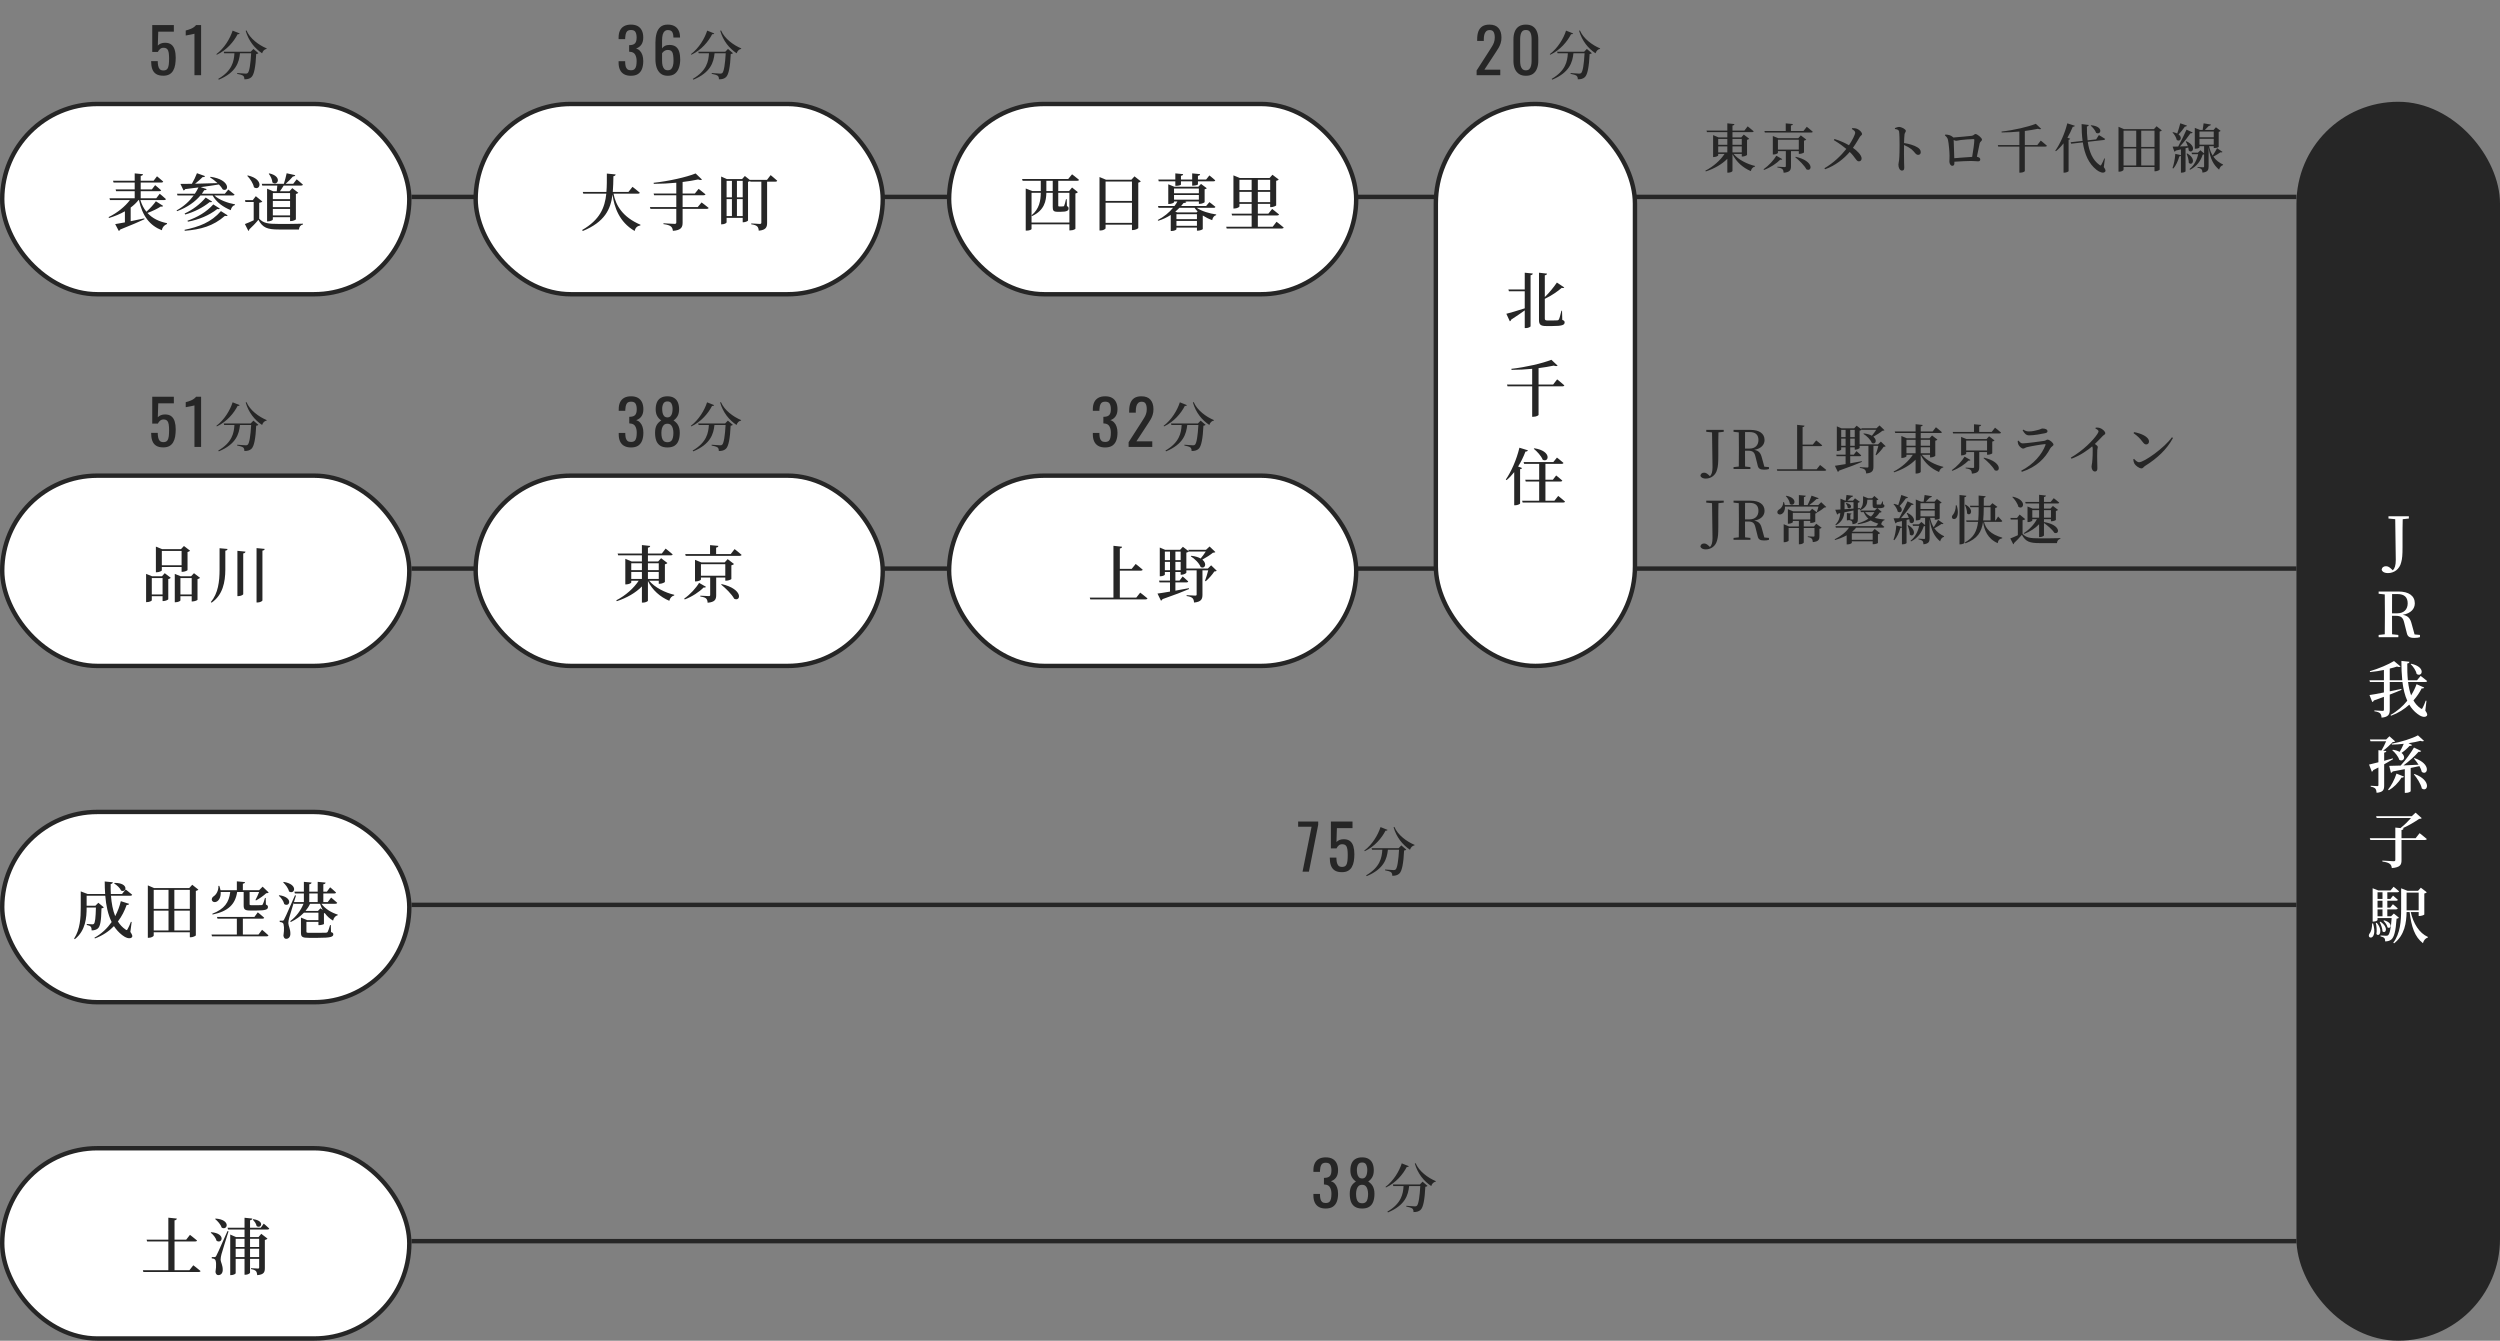 <svg width="565" height="303" viewBox="0 0 565 303" fill="none" xmlns="http://www.w3.org/2000/svg">
<rect x="0" y="0" width="565" height="303" fill="#808080" stroke="none"/>
<line x1="93" y1="44.5" x2="519" y2="44.5" stroke="#262626"/>
<line x1="93" y1="204.5" x2="519" y2="204.5" stroke="#262626"/>
<line x1="93" y1="128.5" x2="519" y2="128.5" stroke="#262626"/>
<line x1="93" y1="280.5" x2="519" y2="280.5" stroke="#262626"/>
<rect x="0.5" y="23.5" width="92" height="43" rx="21.5" fill="white"/>
<path d="M35.23 45.484L36.868 46.534C36.784 46.674 36.658 46.744 36.336 46.674C35.594 47.164 34.446 47.724 33.326 48.13C34.474 49.39 36.014 50.09 37.75 50.44L37.736 50.622C37.064 50.916 36.672 51.406 36.574 52.036C33.9 51 32.178 48.858 31.408 45.218H31.296C30.82 45.834 30.218 46.394 29.532 46.912V49.992C30.498 49.796 31.548 49.586 32.612 49.348L32.654 49.544C31.436 50.104 29.7 50.874 27.18 51.868C27.124 52.022 26.998 52.148 26.844 52.19L26.032 50.65C26.508 50.58 27.292 50.44 28.23 50.258V47.752C27.152 48.368 25.934 48.872 24.646 49.264L24.534 49.068C26.522 48.116 28.272 46.66 29.364 45.218H24.856L24.744 44.812H30.442V43.216H26.242L26.13 42.81H30.442V41.256H25.668L25.542 40.85H30.442V39.184L32.318 39.366C32.29 39.562 32.164 39.702 31.8 39.758V40.85H34.712L35.482 39.842C35.482 39.842 36.35 40.542 36.882 41.032C36.84 41.186 36.7 41.256 36.504 41.256H31.8V42.81H34.32L35.062 41.844C35.062 41.844 35.888 42.516 36.406 42.992C36.364 43.146 36.224 43.216 36.014 43.216H31.8V44.812H35.314L36.098 43.79C36.098 43.79 36.98 44.49 37.498 44.994C37.456 45.148 37.316 45.218 37.106 45.218H31.73C32.038 46.268 32.514 47.15 33.088 47.85C33.9 47.136 34.782 46.142 35.23 45.484ZM41.754 52.162L41.712 51.938C44.96 51.266 47.718 50.258 49.93 47.71L51.456 48.676C51.344 48.83 51.162 48.844 50.84 48.774C48.18 51.112 45.338 51.868 41.754 52.162ZM41.852 48.48L41.726 48.256C43.532 47.416 45.198 46.184 46.486 44.644L47.942 45.568C47.844 45.708 47.704 45.736 47.396 45.666C45.814 46.94 43.896 47.906 41.852 48.48ZM42.468 50.104L42.37 49.88C44.596 49.096 46.612 47.962 48.208 46.198L49.678 47.136C49.566 47.29 49.412 47.304 49.104 47.234C47.186 48.732 44.946 49.628 42.468 50.104ZM52.632 44.182H48.46C49.538 45.19 51.47 45.89 53.108 46.184L53.094 46.338C52.604 46.464 52.296 46.87 52.142 47.5C50.448 46.8 48.894 45.708 48.054 44.182H45.296C44.148 45.54 42.398 46.856 40.018 47.724L39.906 47.556C41.572 46.646 42.846 45.428 43.77 44.182H40.116L40.004 43.79H44.036C44.358 43.3 44.638 42.824 44.848 42.362C43.952 42.474 42.958 42.6 41.866 42.74C41.768 42.922 41.628 43.02 41.488 43.048L40.774 41.564C41.39 41.564 42.286 41.564 43.364 41.536C43.812 40.78 44.246 39.856 44.512 39.142L46.346 39.8C46.276 39.954 46.094 40.052 45.786 40.024C45.366 40.458 44.736 41.018 44.092 41.522C45.562 41.494 47.312 41.438 49.16 41.382C48.614 40.878 47.998 40.402 47.466 40.08L47.578 39.954C52.198 40.612 51.764 43.482 50.35 42.824C50.154 42.46 49.846 42.068 49.468 41.69C48.39 41.872 47.046 42.068 45.366 42.292L46.71 42.74C46.654 42.908 46.472 43.006 46.164 42.978C45.996 43.244 45.814 43.524 45.618 43.79H50.812L51.596 42.838C51.596 42.838 52.45 43.496 53.01 43.972C52.968 44.112 52.828 44.182 52.632 44.182ZM60.738 39.268L60.878 39.184C63.944 39.898 62.698 42.166 61.564 41.228C61.522 40.542 61.13 39.772 60.738 39.268ZM65.554 43.636H61.662V45.008H65.554V43.636ZM61.662 48.676H65.554V47.22H61.662V48.676ZM61.662 45.414V46.814H65.554V45.414H61.662ZM62.67 41.942H59.268L59.156 41.536H64.154C64.392 40.808 64.644 39.856 64.784 39.156L66.73 39.59C66.674 39.758 66.506 39.884 66.198 39.884C65.806 40.36 65.176 41.004 64.56 41.536H66.268L67.052 40.528C67.052 40.528 67.92 41.214 68.452 41.718C68.41 41.872 68.27 41.942 68.074 41.942H64.112C63.86 42.362 63.552 42.838 63.258 43.23H65.414L66.058 42.516L67.416 43.566C67.332 43.678 67.136 43.79 66.87 43.846V49.572C66.856 49.684 66.198 49.964 65.764 49.964H65.554V49.082H61.662V49.614C61.662 49.754 61.116 50.034 60.556 50.034H60.36V42.642L61.746 43.23H62.544C62.586 42.824 62.642 42.334 62.67 41.942ZM55.88 39.744L56.006 39.646C59.842 40.542 58.736 43.272 57.392 42.32C57.224 41.438 56.51 40.374 55.88 39.744ZM58.582 45.834V49.432C59.562 50.454 60.542 50.608 63.02 50.608C64.616 50.608 66.772 50.608 68.466 50.552V50.734C67.92 50.846 67.626 51.238 67.556 51.868H63.034C60.444 51.868 59.366 51.49 58.4 49.67C57.826 50.384 56.902 51.336 56.328 51.854C56.342 52.022 56.258 52.12 56.132 52.19L55.348 50.636C55.852 50.454 56.594 50.132 57.336 49.782V45.652H55.46L55.376 45.232H57.126L57.812 44.336L59.296 45.554C59.184 45.666 58.974 45.778 58.582 45.834Z" fill="#262626"/>
<rect x="0.5" y="23.5" width="92" height="43" rx="21.5" stroke="#262626"/>
<rect x="0.5" y="183.5" width="92" height="43" rx="21.5" fill="white"/>
<path d="M25.794 199.66L25.906 199.534C29.196 199.52 28.594 201.844 27.376 201.27C27.124 200.682 26.396 200.01 25.794 199.66ZM29.756 208.368L29.462 210.608C29.938 211.308 29.994 211.63 29.812 211.826C29.322 212.344 28.272 211.868 27.614 211.336C26.872 210.762 26.256 210.076 25.752 209.306C24.66 210.44 23.246 211.42 21.454 212.092L21.342 211.924C22.994 211.014 24.268 209.768 25.234 208.382C24.394 206.688 23.974 204.658 23.792 202.432H19.578V204.7H21.552L22.224 204.028L23.47 205.064C23.386 205.176 23.218 205.246 22.938 205.288C22.868 208.2 22.658 209.376 22.098 209.852C21.748 210.132 21.286 210.272 20.712 210.272C20.712 209.936 20.67 209.614 20.502 209.432C20.348 209.25 20.012 209.124 19.606 209.04L19.62 208.816C19.97 208.858 20.6 208.9 20.838 208.9C21.034 208.9 21.146 208.872 21.23 208.774C21.482 208.536 21.622 207.416 21.678 205.106H19.578C19.578 207.318 19.382 210.3 16.904 212.26L16.75 212.12C18.108 210.034 18.248 207.416 18.248 205.05V201.452L19.788 202.04H23.764C23.694 201.13 23.666 200.178 23.666 199.212L25.5 199.394C25.472 199.576 25.36 199.744 25.01 199.8C24.996 200.556 25.01 201.298 25.052 202.04H27.586L28.398 201.018C28.398 201.018 29.322 201.732 29.868 202.208C29.826 202.362 29.686 202.432 29.476 202.432H25.08C25.206 204.098 25.486 205.694 26.032 207.052C26.62 205.946 27.04 204.798 27.306 203.664L29.182 204.266C29.126 204.434 29 204.532 28.622 204.518C28.174 205.792 27.544 207.08 26.648 208.256C27.096 208.97 27.656 209.586 28.356 210.062C28.594 210.258 28.692 210.258 28.832 209.992C29.042 209.656 29.364 208.928 29.588 208.326L29.756 208.368ZM39.402 210.286H42.902V205.806H39.402V210.286ZM34.74 205.806V210.286H38.086V205.806H34.74ZM38.086 201.116H34.74V205.4H38.086V201.116ZM42.902 201.116H39.402V205.4H42.902V201.116ZM43.448 199.954L44.834 201.06C44.75 201.172 44.54 201.284 44.26 201.354V211.392C44.232 211.504 43.602 211.826 43.112 211.826H42.902V210.692H34.74V211.434C34.74 211.602 34.222 211.938 33.634 211.938H33.41V200.094L34.838 200.71H42.762L43.448 199.954ZM58.414 211.21L59.226 210.132C59.226 210.132 60.136 210.86 60.668 211.392C60.626 211.546 60.486 211.616 60.29 211.616H47.914L47.802 211.21H53.528V207.626H49.16L49.034 207.234H57.49L58.26 206.184C58.26 206.184 59.17 206.912 59.702 207.402C59.66 207.556 59.52 207.626 59.324 207.626H54.886V211.21H58.414ZM59.352 200.388L60.724 201.704C60.612 201.83 60.458 201.858 60.164 201.872C59.604 202.404 58.61 203.104 57.868 203.496L57.728 203.412C57.994 202.922 58.344 202.18 58.568 201.592H56.412V201.704V204.336C56.412 204.518 56.454 204.574 56.874 204.574H58.05C58.484 204.574 58.876 204.574 59.058 204.56C59.226 204.546 59.296 204.518 59.38 204.392C59.506 204.196 59.688 203.636 59.884 202.936H60.052L60.094 204.434C60.472 204.574 60.556 204.742 60.556 204.994C60.556 205.54 60.066 205.778 57.91 205.778H56.552C55.306 205.778 55.068 205.512 55.068 204.602V201.592H53.598C53.178 204.378 51.582 205.946 48.04 206.688L47.984 206.506C50.728 205.442 51.764 203.93 52.03 201.592H49.874C49.944 202.628 49.58 203.342 49.132 203.664C48.684 203.986 48.124 203.944 47.914 203.51C47.746 203.104 47.998 202.74 48.348 202.516C48.894 202.152 49.426 201.228 49.356 200.206H49.566C49.692 200.556 49.776 200.878 49.832 201.186H53.528V199.184L55.376 199.352C55.348 199.534 55.236 199.66 54.886 199.716V201.186H58.554L59.352 200.388ZM64 199.422L64.126 199.31C67.556 199.884 66.548 202.292 65.316 201.466C65.162 200.738 64.532 199.926 64 199.422ZM63.006 202.432L63.132 202.32C66.408 202.81 65.428 205.148 64.238 204.322C64.098 203.65 63.538 202.88 63.006 202.432ZM72.428 205.274L72.946 205.652C72.708 205.218 72.498 204.756 72.33 204.252H70.076C69.81 204.84 69.46 205.372 69.04 205.876H71.854L72.428 205.274ZM69.894 201.928V203.86H71.798V201.928H69.894ZM75.83 204.252H72.638C73.478 205.414 74.948 206.282 76.334 206.702L76.306 206.856C75.802 206.968 75.438 207.388 75.27 208.06C74.528 207.64 73.912 207.066 73.394 206.352C73.338 206.38 73.282 206.394 73.212 206.408V208.83C73.198 208.9 72.54 209.082 72.176 209.082H71.966V208.34H69.25V210.552C69.25 210.762 69.32 210.818 69.964 210.818H71.938C72.75 210.818 73.422 210.804 73.66 210.79C73.898 210.776 73.968 210.734 74.052 210.608C74.192 210.37 74.374 209.824 74.598 209.068H74.766L74.808 210.65C75.214 210.776 75.326 210.916 75.326 211.154C75.326 211.728 74.752 211.952 71.84 211.952H69.81C68.326 211.952 68.018 211.742 68.018 210.818V207.374L69.432 207.948H71.966V206.268H68.69C67.878 207.108 66.884 207.808 65.708 208.382L65.596 208.172C66.954 207.164 67.99 205.736 68.592 204.252H66.422L66.366 204.07C65.932 205.47 65.47 206.982 65.358 207.43C65.246 207.864 65.162 208.298 65.162 208.634C65.19 209.334 65.652 209.936 65.624 211.112C65.596 211.77 65.218 212.176 64.658 212.176C64.364 212.176 64.126 211.952 64.056 211.462C64.28 210.006 64.21 208.788 63.902 208.578C63.706 208.438 63.524 208.396 63.216 208.368V208.074H63.818C64 208.074 64.056 208.074 64.21 207.808C64.476 207.318 64.476 207.318 66.66 202.348L66.898 202.39L66.436 203.86H68.676V201.928H66.646L66.534 201.522H68.676V199.296L70.412 199.45C70.384 199.66 70.258 199.8 69.894 199.842V201.522H71.798V199.296L73.576 199.464C73.562 199.66 73.436 199.8 73.072 199.842V201.522H73.87L74.612 200.528C74.612 200.528 75.452 201.214 75.942 201.704C75.9 201.858 75.76 201.928 75.564 201.928H73.072V203.86H74.066L74.836 202.852C74.836 202.852 75.69 203.552 76.208 204.028C76.18 204.182 76.026 204.252 75.83 204.252Z" fill="#262626"/>
<rect x="0.5" y="183.5" width="92" height="43" rx="21.5" stroke="#262626"/>
<rect x="107.5" y="23.5" width="92" height="43" rx="21.5" fill="white"/>
<path d="M144.204 43.776H138.66C139.15 46.394 140.718 49.082 144.75 50.79L144.722 50.944C144.022 51.07 143.588 51.448 143.434 52.204C139.906 50.16 138.814 46.758 138.422 43.972C138.016 47.29 136.672 50.16 131.716 52.204L131.562 51.98C135.552 49.698 136.7 46.94 137.022 43.776H131.828L131.702 43.37H137.05C137.162 42.054 137.148 40.668 137.148 39.226L139.136 39.422C139.094 39.632 138.968 39.772 138.632 39.828C138.604 41.046 138.59 42.236 138.492 43.37H142.034L142.944 42.222C142.944 42.222 143.98 43.006 144.596 43.552C144.554 43.706 144.4 43.776 144.204 43.776ZM157.686 46.8L158.554 45.75C158.554 45.75 159.534 46.464 160.15 46.982C160.108 47.136 159.954 47.206 159.744 47.206H154.27V50.328C154.27 51.322 153.976 52.036 152.072 52.176C152.03 51.742 151.904 51.392 151.61 51.168C151.316 50.944 150.882 50.776 149.944 50.65V50.454C149.944 50.454 152.03 50.594 152.464 50.594C152.744 50.594 152.842 50.496 152.842 50.272V47.206H147.004L146.878 46.8H152.842V44.126H147.83L147.718 43.734H152.842V41.298C151.19 41.452 149.426 41.55 147.76 41.55L147.718 41.312C151.078 40.948 155.124 40.052 157.21 39.198L158.652 40.584C158.512 40.71 158.204 40.724 157.77 40.556C156.776 40.78 155.572 40.976 154.27 41.13V43.734H157.042L157.882 42.684C157.882 42.684 158.848 43.412 159.436 43.916C159.408 44.056 159.254 44.126 159.044 44.126H154.27V46.8H157.686ZM166.548 48.83H167.85V45.008H166.548V48.83ZM164.21 45.008V48.83H165.414V45.008H164.21ZM165.414 40.878H164.21V44.602H165.414V40.878ZM167.85 40.878H166.548V44.602H167.85V40.878ZM173.338 40.654L174.164 39.576C174.164 39.576 175.088 40.318 175.648 40.836C175.606 40.99 175.466 41.06 175.27 41.06H173.366V50.356C173.366 51.308 173.128 51.994 171.476 52.134C171.448 51.728 171.35 51.378 171.126 51.168C170.888 50.958 170.552 50.79 169.782 50.692V50.496C169.782 50.496 171.392 50.608 171.728 50.608C171.98 50.608 172.064 50.51 172.064 50.3V41.06H169.572L169.53 40.906C169.418 40.976 169.25 41.046 169.054 41.088V49.838C169.04 49.95 168.466 50.23 168.032 50.23H167.85V49.236H164.21V50.244C164.21 50.398 163.734 50.692 163.188 50.692H162.978V39.898L164.28 40.472H167.71L168.34 39.772L169.46 40.668V40.654H173.338Z" fill="#262626"/>
<rect x="107.5" y="23.5" width="92" height="43" rx="21.5" stroke="#262626"/>
<rect x="214.5" y="23.5" width="92" height="43" rx="21.5" fill="white"/>
<path d="M236.476 43.174H237.918V40.864H236.476V43.174ZM241.684 43.58H239.164V46.408C239.164 46.604 239.206 46.66 239.402 46.66H239.836C240.032 46.66 240.186 46.66 240.27 46.646C240.354 46.646 240.438 46.618 240.494 46.52C240.592 46.352 240.774 45.652 240.914 45.022H241.082L241.124 46.576C241.432 46.716 241.502 46.884 241.502 47.122C241.502 47.612 241.082 47.864 239.724 47.864H239.01C238.058 47.864 237.918 47.57 237.918 46.758V43.58H236.476C236.434 45.4 236.056 47.5 233.284 48.816L233.13 48.662C234.894 47.206 235.188 45.358 235.216 43.58H233.13V50.3H241.684V43.58ZM239.164 40.864V43.174H241.614L242.286 42.376L243.602 43.426C243.504 43.552 243.35 43.664 243.042 43.72V51.7C243.042 51.77 242.566 52.064 241.908 52.064H241.684V50.706H233.13V51.756C233.13 51.854 232.71 52.12 232.038 52.12H231.814V42.6L233.298 43.174H235.216V40.864H231.114L230.988 40.458H241.404L242.286 39.394C242.286 39.394 243.266 40.122 243.854 40.64C243.826 40.794 243.672 40.864 243.462 40.864H239.164ZM249.86 50.37H255.824V45.82H249.86V50.37ZM255.824 41.032H249.86V45.414H255.824V41.032ZM256.398 39.856L257.826 40.99C257.728 41.102 257.532 41.214 257.252 41.284V51.546C257.224 51.658 256.566 51.994 256.048 51.994H255.824V50.776H249.86V51.574C249.86 51.756 249.328 52.092 248.726 52.092H248.488V40.01L249.972 40.626H255.684L256.398 39.856ZM265.624 40.976H261.872L261.774 40.57H265.624V39.184L267.388 39.352C267.374 39.548 267.262 39.674 266.898 39.73V40.57H269.432V39.184L271.224 39.352C271.21 39.548 271.084 39.688 270.734 39.73V40.57H272.582L273.324 39.646C273.324 39.646 274.15 40.29 274.64 40.752C274.612 40.906 274.472 40.976 274.262 40.976H270.734V41.662C270.734 41.76 270.258 41.942 269.642 41.956H269.432V40.976H266.898V41.718C266.898 41.83 266.38 41.998 265.82 41.998H265.624V40.976ZM265.876 51.028H270.51V49.936H265.876V51.028ZM269.978 46.968H266.548C266.254 47.262 265.946 47.556 265.61 47.836L266.058 48.004H270.426L270.664 47.78C270.398 47.528 270.174 47.262 269.978 46.968ZM270.51 49.53V48.41H265.876V49.53H270.51ZM265.33 44.07V45.12H270.944V44.07H265.33ZM270.944 42.614H265.33V43.678H270.944V42.614ZM274.304 46.968H270.468C271.56 47.738 273.38 48.256 274.864 48.466L274.85 48.62C274.374 48.746 274.08 49.138 273.954 49.754C273.212 49.488 272.484 49.124 271.826 48.704V51.77C271.812 51.868 271.168 52.134 270.734 52.134H270.51V51.434H265.876V51.798C265.876 51.896 265.456 52.204 264.812 52.204H264.588V48.578C263.762 49.11 262.824 49.572 261.774 49.894L261.648 49.726C263.076 48.998 264.252 48.004 265.106 46.968H261.83L261.704 46.562H265.428C265.694 46.212 265.918 45.862 266.1 45.526H265.33V45.708C265.33 45.834 264.742 46.1 264.21 46.1H264.028V41.648L265.414 42.208H270.818L271.434 41.564L272.736 42.544C272.666 42.628 272.484 42.74 272.246 42.782V45.68C272.246 45.792 271.602 46.072 271.168 46.072H270.944V45.526H267.738L268.116 45.61C268.074 45.778 267.906 45.862 267.486 45.876C267.318 46.1 267.122 46.338 266.926 46.562H272.582L273.324 45.68C273.324 45.68 274.15 46.282 274.682 46.744C274.64 46.898 274.514 46.968 274.304 46.968ZM280.114 45.68H282.872V43.356H280.114V45.68ZM282.872 40.64H280.114V42.95H282.872V40.64ZM287.058 40.64H284.272V42.95H287.058V40.64ZM284.272 45.68H287.058V43.356H284.272V45.68ZM287.632 51.238L288.5 50.118C288.5 50.118 289.522 50.888 290.11 51.42C290.068 51.574 289.928 51.644 289.718 51.644H277.23L277.118 51.238H282.872V48.69H278.448L278.336 48.284H282.872V46.072H280.114V46.66C280.114 46.8 279.554 47.122 278.966 47.122H278.756V39.632L280.212 40.234H286.918L287.576 39.492L289.004 40.584C288.906 40.696 288.71 40.808 288.416 40.864V46.422C288.402 46.52 287.73 46.814 287.268 46.814H287.058V46.072H284.272V48.284H286.652L287.506 47.22C287.506 47.22 288.458 47.948 289.06 48.466C289.018 48.62 288.864 48.69 288.668 48.69H284.272V51.238H287.632Z" fill="#262626"/>
<rect x="214.5" y="23.5" width="92" height="43" rx="21.5" stroke="#262626"/>
<rect x="0.5" y="107.5" width="92" height="43" rx="21.5" fill="white"/>
<path d="M41.04 124.514H36.574V127.748H41.04V124.514ZM36.574 128.14V128.91C36.574 129.022 35.986 129.33 35.426 129.33H35.23V123.534L36.644 124.108H40.9L41.572 123.394L42.958 124.458C42.874 124.57 42.678 124.696 42.384 124.752V128.84C42.37 128.938 41.726 129.232 41.264 129.232H41.04V128.14H36.574ZM34.306 134.342H36.742V130.646H34.306V134.342ZM36.602 130.24L37.232 129.54L38.604 130.59C38.52 130.702 38.31 130.814 38.03 130.87V135.434C38.016 135.546 37.386 135.84 36.938 135.84H36.742V134.748H34.306V135.672C34.306 135.798 33.76 136.078 33.214 136.078H33.018V129.694L34.376 130.24H36.602ZM40.774 134.342H43.322V130.646H40.774V134.342ZM43.84 129.54L45.212 130.59C45.128 130.702 44.918 130.814 44.638 130.884V135.56C44.624 135.658 43.966 135.924 43.532 135.924H43.322V134.748H40.774V135.7C40.774 135.826 40.242 136.106 39.696 136.106H39.5V129.694L40.844 130.24H43.182L43.84 129.54ZM49.622 123.898L51.428 124.066C51.386 124.262 51.288 124.402 50.924 124.458V128.742C50.91 131.57 50.35 134.468 47.816 136.204L47.648 136.064C49.3 134.104 49.622 131.416 49.622 128.742V123.898ZM53.654 124.486L55.474 124.668C55.446 124.864 55.334 125.018 54.97 125.074V134.286C54.97 134.426 54.41 134.72 53.906 134.72H53.654V124.486ZM57.98 123.87L59.828 124.052C59.786 124.234 59.688 124.388 59.31 124.444V135.7C59.31 135.854 58.736 136.162 58.218 136.162H57.98V123.87Z" fill="#262626"/>
<rect x="0.5" y="107.5" width="92" height="43" rx="21.5" stroke="#262626"/>
<rect x="0.5" y="259.5" width="92" height="43" rx="21.5" fill="white"/>
<path d="M42.804 287.07L43.686 285.95C43.686 285.95 44.708 286.706 45.324 287.252C45.282 287.406 45.128 287.476 44.918 287.476H32.402L32.29 287.07H38.044V280.574H33.256L33.13 280.168H38.044V275.198L39.962 275.394C39.934 275.604 39.822 275.744 39.444 275.8V280.168H42.076L42.93 279.076C42.93 279.076 43.924 279.832 44.526 280.35C44.498 280.504 44.344 280.574 44.134 280.574H39.444V287.07H42.804ZM57.112 275.646L57.238 275.534C59.982 275.912 58.988 277.816 57.994 277.088C57.924 276.57 57.476 275.968 57.112 275.646ZM48.614 275.492L48.726 275.394C52.24 275.646 51.428 278.166 50.112 277.452C49.888 276.752 49.188 275.954 48.614 275.492ZM47.62 278.586L47.746 278.474C51.12 278.768 50.21 281.218 48.95 280.42C48.782 279.762 48.18 279.006 47.62 278.586ZM51.414 278.222L51.652 278.278C51.162 279.86 50.224 282.772 50.056 283.444C49.944 283.864 49.86 284.312 49.86 284.662C49.888 285.348 50.378 285.922 50.336 287.098C50.294 287.77 49.916 288.176 49.328 288.176C49.034 288.176 48.782 287.966 48.698 287.476C48.936 286.02 48.866 284.816 48.544 284.606C48.362 284.466 48.152 284.41 47.858 284.396V284.102H48.474C48.656 284.102 48.712 284.102 48.866 283.836C49.132 283.346 49.132 283.346 51.414 278.222ZM58.568 279.972H56.51V281.82H58.568V279.972ZM56.51 284.102H58.568V282.212H56.51V284.102ZM53.262 284.102H55.264V282.212H53.262V284.102ZM55.264 279.972H53.262V281.82H55.264V279.972ZM58.932 277.466L59.604 276.542C59.604 276.542 60.388 277.186 60.85 277.648C60.808 277.802 60.668 277.872 60.472 277.872H56.51V279.58H58.428L59.044 278.838L60.458 279.93C60.374 280.042 60.15 280.168 59.856 280.238V286.58C59.856 287.504 59.66 288.05 58.134 288.19C58.092 287.798 58.022 287.462 57.84 287.266C57.644 287.07 57.336 286.916 56.734 286.818V286.608C56.734 286.608 58.022 286.692 58.288 286.692C58.512 286.692 58.568 286.622 58.568 286.426V284.508H56.51V287.63C56.51 287.784 55.978 288.092 55.502 288.092H55.264V284.508H53.262V287.742C53.262 287.882 52.772 288.176 52.226 288.176H52.03V279.006L53.346 279.58H55.264V277.872H51.54L51.428 277.466H55.264V275.212L57.028 275.394C56.986 275.59 56.874 275.73 56.51 275.786V277.466H58.932Z" fill="#262626"/>
<rect x="0.5" y="259.5" width="92" height="43" rx="21.5" stroke="#262626"/>
<rect x="107.5" y="107.5" width="92" height="43" rx="21.5" fill="white"/>
<path d="M142.664 129.26V130.842H145.072V129.26H142.664ZM145.072 127.3H142.664V128.854H145.072V127.3ZM148.88 127.3H146.43V128.854H148.88V127.3ZM146.43 130.842H148.88V129.26H146.43V130.842ZM148.88 131.248H146.71C147.984 132.774 150.308 133.95 152.394 134.426L152.366 134.58C151.834 134.692 151.428 135.126 151.26 135.784C149.188 134.902 147.466 133.39 146.43 131.318V135.756C146.43 135.91 145.856 136.19 145.352 136.19H145.072V132.536C143.658 133.978 141.684 135.112 139.402 135.868L139.276 135.672C141.418 134.58 143.252 132.9 144.344 131.248H142.664V131.654C142.664 131.78 142.062 132.074 141.516 132.074H141.32V126.292L142.762 126.894H145.072V125.508H139.71L139.584 125.102H145.072V123.184L146.948 123.38C146.906 123.576 146.808 123.716 146.43 123.772V125.102H149.566L150.434 123.982C150.434 123.982 151.428 124.752 152.016 125.284C151.974 125.438 151.834 125.508 151.638 125.508H146.43V126.894H148.74L149.412 126.152L150.84 127.244C150.742 127.356 150.546 127.482 150.266 127.538V131.514C150.252 131.626 149.58 131.934 149.104 131.934H148.88V131.248ZM157.994 131.724L159.548 132.62C159.464 132.76 159.338 132.83 159.03 132.76C158.092 133.726 156.468 134.832 154.746 135.476L154.62 135.294C155.978 134.356 157.35 132.844 157.994 131.724ZM158.414 130.114H163.916V127.51H158.414V130.114ZM163.916 130.52H161.858V134.496C161.858 135.448 161.606 136.078 159.926 136.218C159.898 135.812 159.814 135.49 159.604 135.28C159.38 135.07 159.016 134.916 158.274 134.818V134.622C158.274 134.622 159.842 134.72 160.164 134.72C160.43 134.72 160.5 134.636 160.5 134.468V130.52H158.414V130.982C158.414 131.108 157.812 131.402 157.252 131.402H157.07V126.53L158.512 127.104H163.776L164.448 126.362L165.89 127.468C165.792 127.58 165.582 127.692 165.288 127.762V130.856C165.274 130.954 164.616 131.234 164.14 131.234H163.916V130.52ZM162.978 132.116L163.104 132.004C168.06 133.152 167.444 136.064 165.932 135.322C165.372 134.272 164 132.942 162.978 132.116ZM165.148 125.214L166.016 124.094C166.016 124.094 167.01 124.85 167.598 125.396C167.556 125.55 167.416 125.62 167.206 125.62H154.97L154.858 125.214H160.472V123.198L162.348 123.366C162.334 123.562 162.208 123.702 161.844 123.758V125.214H165.148Z" fill="#262626"/>
<rect x="107.5" y="107.5" width="92" height="43" rx="21.5" stroke="#262626"/>
<rect x="214.5" y="107.5" width="92" height="43" rx="21.5" fill="white"/>
<path d="M256.804 135.056L257.686 133.936C257.686 133.936 258.708 134.692 259.324 135.238C259.282 135.392 259.128 135.462 258.918 135.462H246.402L246.29 135.056H251.638V123.352L253.584 123.562C253.556 123.758 253.444 123.898 253.08 123.954V128.56H255.768L256.664 127.454C256.664 127.454 257.644 128.196 258.246 128.742C258.204 128.896 258.064 128.966 257.868 128.966H253.08V135.056H256.804ZM265.638 128.868H266.828V126.978H265.638V128.868ZM263.258 128.868H264.42V126.978H263.258V128.868ZM264.42 124.668H263.258V126.586H264.42V124.668ZM266.828 124.668H265.638V126.586H266.828V124.668ZM273.716 127.762L274.99 128.994C274.878 129.106 274.724 129.134 274.444 129.148C273.996 129.848 273.17 130.786 272.484 131.374L272.33 131.262C272.582 130.604 272.876 129.638 273.058 128.896H271.756V134.384C271.756 135.35 271.518 136.036 269.852 136.176C269.824 135.756 269.74 135.406 269.516 135.196C269.278 134.972 268.914 134.804 268.172 134.706V134.51C268.172 134.51 269.782 134.608 270.118 134.608C270.356 134.608 270.44 134.538 270.44 134.342V128.896H268.116V129.442C268.102 129.554 267.5 129.89 267.038 129.89H266.828V129.274H265.638V131.22H266.576L267.276 130.282C267.276 130.282 268.074 130.94 268.536 131.402C268.494 131.556 268.354 131.626 268.172 131.626H265.638V133.488C266.59 133.32 267.626 133.124 268.676 132.928L268.718 133.124C267.402 133.698 265.498 134.44 262.726 135.406C262.656 135.588 262.53 135.7 262.376 135.756L261.592 134.146C262.194 134.076 263.202 133.908 264.42 133.698V131.626H262.054L261.942 131.22H264.42V129.274H263.258V129.862C263.258 129.988 262.768 130.24 262.278 130.24H262.11V123.744L263.328 124.262H266.688L267.332 123.576L268.648 124.584L268.55 124.248H272.568L273.366 123.506L274.682 124.766C274.57 124.864 274.402 124.906 274.108 124.92C273.534 125.41 272.582 126.012 271.728 126.474C272.89 127.412 272.302 128.658 271.35 128.154C271.014 127.258 269.978 126.25 269.11 125.732L269.236 125.606C270.174 125.718 270.86 125.942 271.35 126.222C271.756 125.732 272.19 125.144 272.498 124.654H268.676V124.64C268.564 124.738 268.382 124.836 268.116 124.892V128.49H272.974L273.716 127.762Z" fill="#262626"/>
<rect x="214.5" y="107.5" width="92" height="43" rx="21.5" stroke="#262626"/>
<rect x="324.5" y="23.5" width="45" height="127" rx="22.5" fill="white"/>
<path d="M344.592 65.426V61.632L346.412 61.814C346.384 62.01 346.272 62.15 345.908 62.206V73.728C345.908 73.882 345.348 74.148 344.858 74.148H344.592V70.144C343.836 70.69 342.814 71.404 341.54 72.23C341.498 72.412 341.372 72.566 341.218 72.608L340.434 70.914C341.148 70.746 342.842 70.242 344.592 69.682V65.832H341.022L340.896 65.426H344.592ZM353.02 70.228L353.076 72.286C353.496 72.454 353.608 72.608 353.608 72.86C353.608 73.462 352.992 73.686 350.808 73.686H349.464C348.19 73.686 347.812 73.378 347.812 72.314V61.632L349.632 61.842C349.604 62.024 349.478 62.164 349.128 62.22V67.134C350.206 66.098 351.228 64.782 351.858 63.858L353.524 64.964C353.412 65.104 353.202 65.146 352.95 65.048C352.096 65.818 350.668 66.798 349.128 67.54V71.978C349.128 72.3 349.24 72.426 349.744 72.426H350.906C351.396 72.426 351.774 72.412 351.97 72.398C352.11 72.384 352.208 72.342 352.306 72.202C352.446 71.978 352.67 71.096 352.88 70.228H353.02ZM351.004 86.91L351.914 85.734C351.914 85.734 352.922 86.518 353.538 87.092C353.496 87.246 353.342 87.316 353.146 87.316H347.714V93.77C347.714 93.868 347.238 94.19 346.538 94.19H346.272V87.316H340.7L340.588 86.91H346.272V83.354C344.746 83.494 343.15 83.592 341.61 83.592L341.568 83.354C344.774 83.004 348.624 82.108 350.612 81.31L352.026 82.64C351.886 82.766 351.592 82.78 351.158 82.626C350.178 82.836 348.988 83.032 347.714 83.2V86.91H351.004ZM346.636 101.422L346.762 101.31C350.794 101.926 350.038 104.656 348.652 103.9C348.316 103.032 347.378 102.024 346.636 101.422ZM343.388 101.184L345.306 101.772C345.236 101.954 345.054 102.066 344.76 102.052C344.284 103.284 343.724 104.432 343.094 105.44L343.976 105.776C343.934 105.902 343.808 106 343.542 106.028V113.798C343.528 113.896 342.982 114.19 342.464 114.19H342.212V106.7C341.68 107.386 341.106 107.988 340.49 108.506L340.308 108.38C341.512 106.644 342.744 103.914 343.388 101.184ZM351.298 113.168L352.152 112.076C352.152 112.076 353.104 112.818 353.692 113.35C353.65 113.504 353.51 113.574 353.3 113.574H344.116L344.004 113.168H347.854V108.828H344.816L344.704 108.422H347.854V104.838H344.452L344.34 104.432H351.046L351.872 103.41C351.872 103.41 352.782 104.11 353.342 104.614C353.3 104.768 353.16 104.838 352.95 104.838H349.268V108.422H350.948L351.69 107.456C351.69 107.456 352.572 108.128 353.076 108.604C353.048 108.758 352.908 108.828 352.712 108.828H349.268V113.168H351.298Z" fill="#262626"/>
<rect x="324.5" y="23.5" width="45" height="127" rx="22.5" stroke="#262626"/>
<rect x="519.5" y="23.5" width="45" height="279" rx="22.5" fill="#262626"/>
<path d="M544.401 116.682V117.186L543.015 117.34C542.973 118.67 542.973 120.056 542.973 121.442V123.64C542.973 125.404 542.903 126.3 542.665 127.098C542.301 128.666 541.027 129.52 539.669 129.52C539.039 129.52 538.465 129.338 538.255 128.778C538.325 128.218 538.703 127.966 539.221 127.966C539.627 127.966 539.935 128.12 540.369 128.512L540.775 128.89C541.209 128.47 541.447 127.784 541.447 126.538C541.447 125.516 541.391 123.822 541.321 117.34L539.795 117.186V116.682H544.401ZM540.596 138.61H541.758C543.368 138.61 544.138 137.644 544.138 136.356C544.138 135.012 543.41 134.256 541.828 134.256H540.61C540.596 135.628 540.596 137 540.596 138.61ZM545.692 143.384L546.91 143.496V144C546.56 144.112 546.168 144.168 545.636 144.168C544.586 144.168 544.11 143.874 543.942 143.076L543.354 140.738C543.074 139.534 542.626 139.17 541.38 139.17H540.596C540.596 140.612 540.596 141.984 540.61 143.342L542.024 143.496V144H537.572V143.496L538.958 143.342C538.986 141.984 538.986 140.598 538.986 139.198V138.484C538.986 137.112 538.986 135.712 538.958 134.34L537.572 134.186V133.682H542.052C544.404 133.682 545.748 134.676 545.748 136.356C545.748 137.546 544.908 138.624 543.018 138.946C544.222 139.156 544.726 139.758 545.034 140.99L545.692 143.384ZM544.814 150.094L544.94 150.01C548.412 150.78 547.362 153.188 546.158 152.306C546.018 151.55 545.388 150.64 544.814 150.094ZM548.384 158.382L548.118 160.594C548.58 161.252 548.636 161.56 548.468 161.77C547.992 162.302 546.998 161.868 546.354 161.35C545.584 160.776 544.982 160.076 544.492 159.25C543.386 160.272 542.014 161.154 540.376 161.756L540.264 161.574C541.776 160.748 543.036 159.614 544.044 158.368C543.484 157.136 543.148 155.708 542.952 154.126H540.082V156.24C540.922 156.058 541.804 155.876 542.7 155.694L542.742 155.904C542.028 156.212 541.146 156.576 540.082 156.982V160.412C540.082 161.364 539.858 162.05 538.234 162.19C538.206 161.784 538.108 161.434 537.912 161.224C537.674 161.014 537.352 160.86 536.61 160.748V160.552C536.61 160.552 538.122 160.664 538.458 160.664C538.696 160.664 538.766 160.566 538.766 160.37V157.486C538.066 157.752 537.31 158.018 536.484 158.312C536.428 158.494 536.274 158.62 536.134 158.662L535.504 157.08C536.162 156.996 537.338 156.786 538.766 156.492V154.126H535.602L535.49 153.734H538.766V151.41C537.744 151.62 536.666 151.788 535.644 151.886L535.588 151.69C537.534 151.144 539.886 150.122 541.048 149.394L542.532 150.626C542.378 150.766 542.112 150.794 541.72 150.64C541.244 150.794 540.698 150.962 540.082 151.102V153.734H542.91C542.77 152.376 542.714 150.906 542.714 149.366L544.534 149.562C544.52 149.744 544.394 149.912 544.044 149.954C544.03 151.256 544.058 152.53 544.184 153.734H546.256L547.068 152.754C547.068 152.754 547.964 153.426 548.538 153.916C548.496 154.056 548.356 154.126 548.16 154.126H544.226C544.352 155.218 544.576 156.24 544.912 157.15C545.43 156.31 545.85 155.456 546.144 154.63L547.866 155.386C547.782 155.54 547.656 155.624 547.306 155.568C546.844 156.478 546.228 157.416 545.444 158.298C545.85 159.026 546.382 159.628 547.04 160.076C547.278 160.272 547.362 160.258 547.502 160.006C547.698 159.656 548.006 158.942 548.216 158.34L548.384 158.382ZM540.572 168.284L540.516 168.074C542.644 167.696 545.178 166.884 546.452 166.184L547.824 167.43C547.684 167.556 547.404 167.57 547.012 167.43C546.284 167.626 545.332 167.808 544.31 167.962L545.136 168.368C545.052 168.508 544.87 168.606 544.562 168.564C544.03 169.166 543.386 169.726 542.742 170.16C543.89 171.056 543.176 172.288 542.238 171.714C542.014 170.972 541.286 170.076 540.656 169.558L540.782 169.446C541.44 169.544 541.958 169.712 542.336 169.908C542.644 169.404 542.966 168.76 543.246 168.102C542.364 168.2 541.454 168.27 540.572 168.284ZM540.782 171.392L540.824 171.574C540.306 171.896 539.634 172.288 538.822 172.736V177.51C538.822 178.49 538.612 179.036 537.114 179.176C537.072 178.77 537.016 178.448 536.834 178.238C536.638 178.028 536.358 177.888 535.784 177.79V177.58C535.784 177.58 536.988 177.664 537.254 177.664C537.464 177.664 537.52 177.594 537.52 177.426V173.45C537.156 173.632 536.778 173.828 536.372 174.038C536.316 174.22 536.19 174.36 536.036 174.416L535.406 172.792C535.84 172.708 536.596 172.512 537.52 172.274V169.544L538.206 169.614C538.584 168.998 539.004 168.158 539.27 167.528H535.728L535.602 167.122H539.27L540.012 166.394L541.314 167.556C541.202 167.668 541.048 167.696 540.754 167.71C540.194 168.284 539.368 169.096 538.584 169.656L539.312 169.726C539.284 169.922 539.144 170.048 538.822 170.09V171.938C539.452 171.77 540.124 171.574 540.782 171.392ZM539.872 178.602L539.704 178.448C540.404 177.608 541.146 176.236 541.608 174.836L543.302 175.508C543.232 175.662 543.05 175.774 542.742 175.732C541.972 176.992 540.936 177.986 539.872 178.602ZM545.542 171.42L545.696 171.336C549.616 172.694 548.622 175.382 547.334 174.458C547.236 174.038 547.04 173.59 546.788 173.142C546.2 173.268 545.542 173.408 544.814 173.562V178.812C544.814 178.896 544.38 179.19 543.722 179.19H543.484V173.828C542.672 173.996 541.762 174.164 540.768 174.346C540.67 174.528 540.516 174.64 540.348 174.654L539.97 173.086C540.53 173.086 541.426 173.058 542.546 173.016C543.68 171.784 544.842 170.174 545.556 168.942L547.194 169.726C547.11 169.866 546.914 169.964 546.592 169.908C545.794 170.846 544.492 172.036 543.176 172.988C544.198 172.946 545.374 172.876 546.592 172.82C546.256 172.302 545.878 171.812 545.542 171.42ZM545.528 174.99L545.682 174.92C549.658 176.39 548.65 179.162 547.334 178.196C547.096 177.118 546.242 175.844 545.528 174.99ZM545.934 189.428L546.83 188.294C546.83 188.294 547.838 189.064 548.454 189.61C548.426 189.764 548.272 189.834 548.062 189.834H542.742V194.412C542.742 195.42 542.476 196.022 540.558 196.19C540.488 195.756 540.39 195.434 540.082 195.224C539.788 195 539.34 194.832 538.416 194.706V194.496C538.416 194.496 540.558 194.636 540.964 194.636C541.258 194.636 541.342 194.552 541.342 194.314V189.834H535.7L535.574 189.428H541.342V187.034L542.504 187.146C543.358 186.488 544.282 185.564 544.898 184.864H537.128L537.002 184.458H545.066L545.92 183.66L547.32 184.906C547.208 185.018 547.04 185.06 546.718 185.074C545.738 185.746 544.324 186.6 542.98 187.188L543.218 187.216C543.19 187.426 543.05 187.538 542.742 187.594V189.428H545.934ZM536.106 208.696H536.316C537.45 212.742 534.678 212.266 535.518 210.978C535.896 210.544 536.092 209.69 536.106 208.696ZM536.932 208.598L537.142 208.556C538.668 210.32 537.716 211.888 537.072 211.09C537.212 210.306 537.1 209.27 536.932 208.598ZM537.8 208.374L537.996 208.304C539.942 209.648 539.144 211.146 538.444 210.488C538.43 209.816 538.094 208.934 537.8 208.374ZM538.654 208.108L538.808 207.996C540.964 208.57 540.32 210.11 539.578 209.578C539.48 209.074 539.06 208.444 538.654 208.108ZM537.324 205.518V207.072H538.444V205.518H537.324ZM538.444 201.654H537.324V203.166H538.444V201.654ZM538.444 205.112V203.572H537.324V205.112H538.444ZM541.006 206.456L542.168 207.408C542.07 207.52 541.902 207.59 541.622 207.632C541.44 210.46 541.062 211.818 540.446 212.322C540.068 212.63 539.592 212.756 539.046 212.756C539.046 212.448 539.004 212.154 538.85 212C538.696 211.832 538.374 211.706 537.996 211.622V211.412C538.374 211.44 539.004 211.482 539.256 211.482C539.48 211.482 539.592 211.454 539.718 211.356C540.068 211.048 540.362 209.816 540.516 207.478H537.324V207.912C537.324 208.01 536.974 208.276 536.4 208.276H536.218V200.744L537.506 201.248H540.25L540.95 200.408C540.95 200.408 541.72 200.996 542.182 201.43C542.154 201.584 542.014 201.654 541.832 201.654H539.536V203.166H540.222L540.824 202.41C540.824 202.41 541.496 202.956 541.916 203.348C541.874 203.502 541.734 203.572 541.552 203.572H539.536V205.112H540.194L540.796 204.356C540.796 204.356 541.468 204.902 541.888 205.294C541.846 205.448 541.706 205.518 541.524 205.518H539.536V207.072H540.39L541.006 206.456ZM543.89 205.462V205.728H546.62V201.724H543.89V205.462ZM546.62 206.134H544.828C545.416 208.71 546.746 210.88 548.706 211.748L548.678 211.902C548.174 212.028 547.768 212.476 547.586 213.162C545.752 211.762 544.968 209.48 544.576 206.134H543.89C543.834 208.556 543.47 211.314 541.076 213.19L540.88 213.064C542.476 210.922 542.658 208.164 542.658 205.462V200.758L544.086 201.318H546.48L547.11 200.618L548.454 201.654C548.37 201.766 548.16 201.892 547.894 201.934V206.68C547.88 206.778 547.236 207.016 546.816 207.016H546.62V206.134Z" fill="white"/>
<rect x="519.5" y="23.5" width="45" height="279" rx="22.5" stroke="#262626"/>
<path d="M388.312 33.08V34.436H390.376V33.08H388.312ZM390.376 31.4H388.312V32.732H390.376V31.4ZM393.64 31.4H391.54V32.732H393.64V31.4ZM391.54 34.436H393.64V33.08H391.54V34.436ZM393.64 34.784H391.78C392.872 36.092 394.864 37.1 396.652 37.508L396.628 37.64C396.172 37.736 395.824 38.108 395.68 38.672C393.904 37.916 392.428 36.62 391.54 34.844V38.648C391.54 38.78 391.048 39.02 390.616 39.02H390.376V35.888C389.164 37.124 387.472 38.096 385.516 38.744L385.408 38.576C387.244 37.64 388.816 36.2 389.752 34.784H388.312V35.132C388.312 35.24 387.796 35.492 387.328 35.492H387.16V30.536L388.396 31.052H390.376V29.864H385.78L385.672 29.516H390.376V27.872L391.984 28.04C391.948 28.208 391.864 28.328 391.54 28.376V29.516H394.228L394.972 28.556C394.972 28.556 395.824 29.216 396.328 29.672C396.292 29.804 396.172 29.864 396.004 29.864H391.54V31.052H393.52L394.096 30.416L395.32 31.352C395.236 31.448 395.068 31.556 394.828 31.604V35.012C394.816 35.108 394.24 35.372 393.832 35.372H393.64V34.784ZM401.452 35.192L402.784 35.96C402.712 36.08 402.604 36.14 402.34 36.08C401.536 36.908 400.144 37.856 398.668 38.408L398.56 38.252C399.724 37.448 400.9 36.152 401.452 35.192ZM401.812 33.812H406.528V31.58H401.812V33.812ZM406.528 34.16H404.764V37.568C404.764 38.384 404.548 38.924 403.108 39.044C403.084 38.696 403.012 38.42 402.832 38.24C402.64 38.06 402.328 37.928 401.692 37.844V37.676C401.692 37.676 403.036 37.76 403.312 37.76C403.54 37.76 403.6 37.688 403.6 37.544V34.16H401.812V34.556C401.812 34.664 401.296 34.916 400.816 34.916H400.66V30.74L401.896 31.232H406.408L406.984 30.596L408.22 31.544C408.136 31.64 407.956 31.736 407.704 31.796V34.448C407.692 34.532 407.128 34.772 406.72 34.772H406.528V34.16ZM405.724 35.528L405.832 35.432C410.08 36.416 409.552 38.912 408.256 38.276C407.776 37.376 406.6 36.236 405.724 35.528ZM407.584 29.612L408.328 28.652C408.328 28.652 409.18 29.3 409.684 29.768C409.648 29.9 409.528 29.96 409.348 29.96H398.86L398.764 29.612H403.576V27.884L405.184 28.028C405.172 28.196 405.064 28.316 404.752 28.364V29.612H407.584ZM418.516 29.156L418.6 28.952C418.96 28.964 419.38 28.976 419.716 29.12C420.244 29.348 420.82 29.888 420.82 30.308C420.82 30.56 420.52 30.608 420.292 30.992C420.052 31.4 419.44 32.468 418.768 33.404C419.692 34.052 420.7 35.036 420.724 35.78C420.736 36.212 420.472 36.464 420.1 36.464C419.5 36.464 419.356 35.6 418.036 34.34C416.716 35.876 414.832 37.412 412.468 38.252L412.324 38.024C414.352 36.836 416.044 35.216 417.268 33.656C416.62 33.116 415.684 32.408 414.448 31.664L414.592 31.412C415.96 31.832 417.052 32.348 417.868 32.828C418.648 31.652 419.272 30.392 419.272 29.996C419.272 29.636 418.936 29.408 418.516 29.156ZM428.26 29.156L428.248 28.94C428.572 28.82 428.908 28.688 429.196 28.688C429.76 28.688 430.72 29.216 430.72 29.564C430.72 29.864 430.48 29.96 430.42 30.38C430.36 30.884 430.336 31.628 430.312 32.324C431.512 32.504 432.628 32.864 433.3 33.272C433.768 33.548 434.092 33.884 434.092 34.4C434.092 34.724 433.888 35 433.528 35C432.928 35 432.832 34.448 431.992 33.728C431.56 33.392 431.032 33.08 430.312 32.768C430.288 33.824 430.3 35.564 430.324 36.704C430.336 37.292 430.36 37.676 430.36 37.856C430.36 38.348 430.228 38.552 429.844 38.552C429.328 38.552 429.04 37.892 429.04 37.208C429.04 36.92 429.148 36.668 429.196 36.164C429.292 35.276 429.304 33.512 429.304 32.708C429.304 31.724 429.28 30.308 429.196 29.744C429.136 29.348 428.812 29.24 428.26 29.156ZM441.664 35.756C442.828 35.66 444.568 35.516 445.708 35.456C445.948 34.1 446.2 32.204 446.2 31.604C446.2 31.496 446.152 31.436 446.032 31.436C445.348 31.436 443.716 31.568 443.068 31.652C442.684 31.7 442.312 31.82 442.084 31.82C441.928 31.82 441.736 31.736 441.532 31.628C441.568 32.504 441.628 34.676 441.664 35.756ZM439.54 30.584L439.66 30.404C440.296 30.44 440.836 30.524 441.376 30.992C441.412 31.016 441.436 31.04 441.448 31.076C442.648 30.992 445.12 30.752 445.612 30.692C446.092 30.632 446.176 30.284 446.464 30.284C446.848 30.284 447.928 31.148 447.928 31.556C447.928 31.88 447.496 32 447.412 32.384C447.268 32.996 447.016 34.292 446.776 35.432C447.184 35.492 447.544 35.708 447.544 36.008C447.544 36.272 447.4 36.464 447.076 36.464C446.728 36.464 446.092 36.38 445.468 36.38C444.544 36.38 443.044 36.464 441.688 36.548V36.896C441.688 37.232 441.568 37.472 441.208 37.472C440.872 37.472 440.56 37.028 440.56 36.512C440.56 36.224 440.608 35.648 440.596 35.18C440.596 34.412 440.428 32.42 440.248 31.628C440.152 31.196 439.96 30.956 439.54 30.584ZM460.432 32.78L461.212 31.772C461.212 31.772 462.076 32.444 462.604 32.936C462.568 33.068 462.436 33.128 462.268 33.128H457.612V38.66C457.612 38.744 457.204 39.02 456.604 39.02H456.376V33.128H451.6L451.504 32.78H456.376V29.732C455.068 29.852 453.7 29.936 452.38 29.936L452.344 29.732C455.092 29.432 458.392 28.664 460.096 27.98L461.308 29.12C461.188 29.228 460.936 29.24 460.564 29.108C459.724 29.288 458.704 29.456 457.612 29.6V32.78H460.432ZM472.492 28.388L472.6 28.304C475.528 28.592 474.82 30.632 473.716 30.02C473.536 29.456 472.96 28.784 472.492 28.388ZM467.212 27.872L468.916 28.424C468.868 28.568 468.712 28.664 468.448 28.652C468.088 29.54 467.68 30.368 467.236 31.124L467.872 31.364C467.824 31.472 467.716 31.556 467.5 31.592V38.684C467.488 38.768 467.008 39.02 466.576 39.02H466.36V32.396C465.832 33.08 465.256 33.68 464.644 34.172L464.488 34.064C465.544 32.588 466.636 30.212 467.212 27.872ZM475.708 35.816L475.456 37.748C475.876 38.348 475.924 38.624 475.768 38.804C475.348 39.284 474.448 38.864 473.86 38.42C472.012 36.992 471.112 34.796 470.716 32.18L468.088 32.48L467.956 32.144L470.668 31.844C470.5 30.644 470.44 29.36 470.44 28.04L472.06 28.244C472.036 28.4 471.928 28.544 471.64 28.592C471.628 29.648 471.664 30.704 471.796 31.712L473.728 31.496L474.352 30.524C474.352 30.524 475.228 31.028 475.768 31.4C475.744 31.532 475.624 31.616 475.456 31.64L471.832 32.048C472.156 34.256 472.912 36.188 474.496 37.28C474.7 37.448 474.784 37.448 474.904 37.232C475.084 36.932 475.372 36.308 475.576 35.792L475.708 35.816ZM483.916 37.388H486.916V33.548H483.916V37.388ZM479.92 33.548V37.388H482.788V33.548H479.92ZM482.788 29.528H479.92V33.2H482.788V29.528ZM486.916 29.528H483.916V33.2H486.916V29.528ZM487.384 28.532L488.572 29.48C488.5 29.576 488.32 29.672 488.08 29.732V38.336C488.056 38.432 487.516 38.708 487.096 38.708H486.916V37.736H479.92V38.372C479.92 38.516 479.476 38.804 478.972 38.804H478.78V28.652L480.004 29.18H486.796L487.384 28.532ZM492.748 27.86L494.248 28.388C494.2 28.532 494.044 28.616 493.792 28.616C493.36 29.228 492.856 29.876 492.352 30.368C493.36 31.112 492.688 32.156 491.944 31.628C491.836 31.04 491.392 30.344 490.984 29.948L491.092 29.864C491.488 29.948 491.8 30.056 492.052 30.176C492.28 29.528 492.544 28.652 492.748 27.86ZM494.548 33.344L493.936 33.5V38.72C493.936 38.792 493.588 39.02 493.072 39.02H492.892V35.204C492.82 35.276 492.7 35.336 492.532 35.336C492.232 36.404 491.764 37.412 491.176 38.084L490.984 37.988C491.308 37.124 491.536 35.912 491.62 34.772L492.892 35.06V33.764C492.544 33.848 492.16 33.932 491.74 34.028C491.656 34.184 491.524 34.256 491.416 34.28L491.008 33.14C491.296 33.14 491.74 33.128 492.268 33.116C492.928 31.928 493.672 30.404 494.152 29.3L495.544 29.936C495.484 30.068 495.316 30.152 495.052 30.116C494.5 30.932 493.564 32.12 492.664 33.104C493.204 33.092 493.816 33.068 494.452 33.032C494.32 32.648 494.14 32.264 493.972 31.976L494.104 31.904C496.564 33.056 495.508 34.844 494.656 34.028C494.644 33.812 494.608 33.584 494.548 33.344ZM494.164 34.736L494.296 34.676C496.492 35.924 495.448 37.604 494.668 36.8C494.68 36.128 494.404 35.3 494.164 34.736ZM497.08 32.696H500.308V31.376H497.08V32.696ZM500.308 29.72H497.08V31.028H500.308V29.72ZM501.064 33.488L502.288 34.328C502.228 34.424 502.06 34.496 501.832 34.412C501.484 34.676 500.824 35.084 500.212 35.396C500.824 36.272 501.604 36.8 502.42 37.184L502.396 37.316C501.964 37.424 501.664 37.82 501.52 38.348C500.248 37.256 499.504 35.948 499.144 33.32V37.628C499.144 38.372 498.976 38.888 497.752 39.008C497.74 38.696 497.692 38.432 497.548 38.276C497.392 38.12 497.14 37.976 496.636 37.904V37.736C496.636 37.736 497.656 37.808 497.884 37.808C498.064 37.808 498.124 37.748 498.124 37.592V34.892C498.052 34.916 497.956 34.928 497.812 34.94C497.392 36.296 496.504 37.592 494.932 38.372L494.836 38.204C495.892 37.376 496.516 36.116 496.78 34.844H495.388L495.28 34.496H496.732L497.284 33.956L498.124 34.664V33.044H497.08V33.32C497.08 33.404 496.744 33.608 496.204 33.608H496.024V28.892L497.212 29.372H497.8C497.872 28.928 497.968 28.304 498.016 27.872L499.672 28.148C499.624 28.328 499.468 28.424 499.204 28.448C498.964 28.7 498.58 29.072 498.292 29.372H500.26L500.8 28.76L501.868 29.576C501.784 29.684 501.676 29.756 501.424 29.792V33.188C501.424 33.236 501.052 33.452 500.5 33.452H500.308V33.044H499.252C499.432 33.908 499.72 34.604 500.068 35.168C500.428 34.604 500.872 33.884 501.064 33.488Z" fill="#262626"/>
<path d="M36.898 17.112C36.216 17.112 35.675 16.981 35.273 16.72C34.872 16.459 34.583 16.081 34.406 15.586C34.237 15.091 34.154 14.503 34.154 13.822H35.651C35.651 14.158 35.679 14.489 35.736 14.816C35.791 15.133 35.908 15.399 36.086 15.614C36.272 15.819 36.552 15.922 36.925 15.922C37.336 15.922 37.63 15.805 37.807 15.572C37.985 15.329 38.097 15.007 38.144 14.606C38.19 14.195 38.214 13.733 38.214 13.22C38.214 12.707 38.185 12.273 38.13 11.918C38.074 11.554 37.957 11.279 37.779 11.092C37.602 10.896 37.322 10.798 36.94 10.798C36.632 10.798 36.37 10.896 36.156 11.092C35.941 11.279 35.782 11.493 35.679 11.736H34.406V5.66H39.291V7.158H35.764L35.666 10.294C35.852 10.098 36.081 9.944 36.352 9.832C36.632 9.72 36.949 9.664 37.303 9.664C37.919 9.664 38.4 9.809 38.745 10.098C39.1 10.387 39.347 10.784 39.487 11.288C39.637 11.792 39.712 12.371 39.712 13.024C39.712 13.603 39.669 14.144 39.586 14.648C39.502 15.143 39.352 15.577 39.138 15.95C38.932 16.314 38.648 16.599 38.283 16.804C37.919 17.009 37.458 17.112 36.898 17.112ZM43.948 17V7.62C43.938 7.629 43.831 7.657 43.626 7.704C43.43 7.751 43.206 7.797 42.954 7.844C42.702 7.891 42.478 7.933 42.282 7.97C42.086 8.007 41.983 8.026 41.974 8.026V6.892C42.132 6.855 42.314 6.803 42.52 6.738C42.734 6.673 42.949 6.593 43.164 6.5C43.388 6.407 43.598 6.29 43.794 6.15C43.999 6.01 44.172 5.847 44.312 5.66H45.446V17H43.948ZM52.572 6.92L54.169 7.556C54.108 7.676 54.001 7.76 53.7 7.736C52.849 9.392 51.264 11.312 49.008 12.368L48.901 12.236C50.7 10.892 52.008 8.696 52.572 6.92ZM56.653 11.696L57.276 11.06L58.404 12.02C58.309 12.116 58.164 12.188 57.901 12.212C57.769 15.032 57.444 16.892 56.809 17.444C56.425 17.792 55.932 17.936 55.224 17.924C55.236 17.6 55.164 17.312 54.961 17.132C54.733 16.952 54.169 16.784 53.593 16.688L53.605 16.508C54.228 16.556 55.224 16.64 55.525 16.64C55.752 16.64 55.873 16.604 55.992 16.496C56.364 16.172 56.629 14.42 56.761 12.044H54.24C54.025 14.108 53.352 16.376 49.453 18.008L49.321 17.828C52.489 15.98 52.873 13.844 52.98 12.044H50.664L50.556 11.696H56.653ZM55.525 6.968L55.705 6.872C56.496 8.744 58.501 10.196 60.276 10.94L60.24 11.06C59.773 11.132 59.425 11.48 59.233 12.044C57.565 10.94 56.184 9.236 55.525 6.968Z" fill="#262626"/>
<path d="M294.373 197L296.417 186.836H293.379V185.66H297.915V186.388L295.815 197H294.373ZM303.273 197.112C302.592 197.112 302.05 196.981 301.649 196.72C301.248 196.459 300.958 196.081 300.781 195.586C300.613 195.091 300.529 194.503 300.529 193.822H302.027C302.027 194.158 302.055 194.489 302.111 194.816C302.167 195.133 302.284 195.399 302.461 195.614C302.648 195.819 302.928 195.922 303.301 195.922C303.712 195.922 304.006 195.805 304.183 195.572C304.36 195.329 304.472 195.007 304.519 194.606C304.566 194.195 304.589 193.733 304.589 193.22C304.589 192.707 304.561 192.273 304.505 191.918C304.449 191.554 304.332 191.279 304.155 191.092C303.978 190.896 303.698 190.798 303.315 190.798C303.007 190.798 302.746 190.896 302.531 191.092C302.316 191.279 302.158 191.493 302.055 191.736H300.781V185.66H305.667V187.158H302.139L302.041 190.294C302.228 190.098 302.456 189.944 302.727 189.832C303.007 189.72 303.324 189.664 303.679 189.664C304.295 189.664 304.776 189.809 305.121 190.098C305.476 190.387 305.723 190.784 305.863 191.288C306.012 191.792 306.087 192.371 306.087 193.024C306.087 193.603 306.045 194.144 305.961 194.648C305.877 195.143 305.728 195.577 305.513 195.95C305.308 196.314 305.023 196.599 304.659 196.804C304.295 197.009 303.833 197.112 303.273 197.112ZM311.997 186.92L313.593 187.556C313.533 187.676 313.425 187.76 313.125 187.736C312.273 189.392 310.689 191.312 308.433 192.368L308.325 192.236C310.125 190.892 311.433 188.696 311.997 186.92ZM316.077 191.696L316.701 191.06L317.829 192.02C317.733 192.116 317.589 192.188 317.325 192.212C317.193 195.032 316.869 196.892 316.233 197.444C315.849 197.792 315.357 197.936 314.649 197.924C314.661 197.6 314.589 197.312 314.385 197.132C314.157 196.952 313.593 196.784 313.017 196.688L313.029 196.508C313.653 196.556 314.649 196.64 314.949 196.64C315.177 196.64 315.297 196.604 315.417 196.496C315.789 196.172 316.053 194.42 316.185 192.044H313.665C313.449 194.108 312.777 196.376 308.877 198.008L308.745 197.828C311.913 195.98 312.297 193.844 312.405 192.044H310.089L309.981 191.696H316.077ZM314.949 186.968L315.129 186.872C315.921 188.744 317.925 190.196 319.701 190.94L319.665 191.06C319.197 191.132 318.849 191.48 318.657 192.044C316.989 190.94 315.609 189.236 314.949 186.968Z" fill="#262626"/>
<path d="M299.603 273.126C298.987 273.126 298.474 273.009 298.063 272.776C297.652 272.543 297.344 272.207 297.139 271.768C296.934 271.329 296.831 270.811 296.831 270.214V269.836H298.315C298.315 269.873 298.315 269.915 298.315 269.962C298.315 269.999 298.315 270.041 298.315 270.088C298.324 270.424 298.362 270.727 298.427 270.998C298.502 271.269 298.628 271.483 298.805 271.642C298.992 271.801 299.258 271.88 299.603 271.88C299.967 271.88 300.242 271.796 300.429 271.628C300.616 271.451 300.742 271.203 300.807 270.886C300.872 270.569 300.905 270.205 300.905 269.794C300.905 269.197 300.793 268.711 300.569 268.338C300.354 267.955 299.972 267.745 299.421 267.708C299.393 267.699 299.356 267.694 299.309 267.694C299.272 267.694 299.239 267.694 299.211 267.694V266.196C299.239 266.196 299.272 266.196 299.309 266.196C299.346 266.196 299.379 266.196 299.407 266.196C299.939 266.177 300.322 266.037 300.555 265.776C300.788 265.515 300.905 265.081 300.905 264.474C300.905 263.961 300.816 263.55 300.639 263.242C300.471 262.934 300.13 262.78 299.617 262.78C299.104 262.78 298.763 262.953 298.595 263.298C298.427 263.634 298.334 264.068 298.315 264.6C298.315 264.637 298.315 264.679 298.315 264.726C298.315 264.763 298.315 264.801 298.315 264.838H296.831V264.46C296.831 263.853 296.934 263.335 297.139 262.906C297.344 262.477 297.652 262.145 298.063 261.912C298.483 261.679 299.001 261.562 299.617 261.562C300.242 261.562 300.76 261.679 301.171 261.912C301.582 262.145 301.89 262.481 302.095 262.92C302.3 263.349 302.403 263.867 302.403 264.474C302.403 265.155 302.254 265.701 301.955 266.112C301.666 266.523 301.274 266.803 300.779 266.952C301.124 267.055 301.414 267.232 301.647 267.484C301.89 267.736 302.076 268.058 302.207 268.45C302.338 268.833 302.403 269.281 302.403 269.794C302.403 270.466 302.31 271.054 302.123 271.558C301.936 272.053 301.638 272.44 301.227 272.72C300.816 272.991 300.275 273.126 299.603 273.126ZM307.843 273.126C307.161 273.126 306.615 272.991 306.205 272.72C305.794 272.449 305.495 272.067 305.309 271.572C305.131 271.068 305.043 270.48 305.043 269.808C305.043 269.425 305.075 269.089 305.141 268.8C305.206 268.511 305.299 268.259 305.421 268.044C305.551 267.82 305.701 267.629 305.869 267.47C306.046 267.302 306.237 267.153 306.443 267.022C306.069 266.77 305.766 266.443 305.533 266.042C305.299 265.631 305.183 265.113 305.183 264.488C305.183 263.891 305.276 263.373 305.463 262.934C305.649 262.495 305.939 262.159 306.331 261.926C306.732 261.683 307.236 261.562 307.843 261.562C308.449 261.562 308.944 261.683 309.327 261.926C309.719 262.159 310.008 262.495 310.195 262.934C310.381 263.373 310.475 263.891 310.475 264.488C310.475 265.123 310.358 265.641 310.125 266.042C309.901 266.443 309.597 266.77 309.215 267.022C309.42 267.153 309.607 267.302 309.775 267.47C309.952 267.629 310.101 267.82 310.223 268.044C310.353 268.259 310.451 268.511 310.517 268.8C310.591 269.089 310.629 269.425 310.629 269.808C310.629 270.48 310.535 271.068 310.349 271.572C310.171 272.067 309.877 272.449 309.467 272.72C309.065 272.991 308.524 273.126 307.843 273.126ZM307.843 271.936C308.207 271.936 308.487 271.843 308.683 271.656C308.879 271.469 309.009 271.217 309.075 270.9C309.149 270.583 309.187 270.228 309.187 269.836C309.187 269.481 309.145 269.15 309.061 268.842C308.986 268.525 308.851 268.268 308.655 268.072C308.459 267.867 308.188 267.764 307.843 267.764C307.497 267.764 307.222 267.862 307.017 268.058C306.821 268.254 306.681 268.511 306.597 268.828C306.513 269.136 306.471 269.472 306.471 269.836C306.471 270.228 306.508 270.583 306.583 270.9C306.657 271.217 306.793 271.469 306.989 271.656C307.194 271.843 307.479 271.936 307.843 271.936ZM307.843 266.336C308.16 266.327 308.398 266.229 308.557 266.042C308.725 265.855 308.841 265.617 308.907 265.328C308.972 265.029 309.005 264.721 309.005 264.404C309.005 263.937 308.921 263.541 308.753 263.214C308.585 262.887 308.281 262.724 307.843 262.724C307.404 262.724 307.096 262.887 306.919 263.214C306.741 263.541 306.653 263.937 306.653 264.404C306.653 264.721 306.685 265.029 306.751 265.328C306.816 265.617 306.933 265.855 307.101 266.042C307.278 266.229 307.525 266.327 307.843 266.336ZM316.797 262.92L318.393 263.556C318.333 263.676 318.225 263.76 317.925 263.736C317.073 265.392 315.489 267.312 313.233 268.368L313.125 268.236C314.925 266.892 316.233 264.696 316.797 262.92ZM320.877 267.696L321.501 267.06L322.629 268.02C322.533 268.116 322.389 268.188 322.125 268.212C321.993 271.032 321.669 272.892 321.033 273.444C320.649 273.792 320.157 273.936 319.449 273.924C319.461 273.6 319.389 273.312 319.185 273.132C318.957 272.952 318.393 272.784 317.817 272.688L317.829 272.508C318.453 272.556 319.449 272.64 319.749 272.64C319.977 272.64 320.097 272.604 320.217 272.496C320.589 272.172 320.853 270.42 320.985 268.044H318.465C318.249 270.108 317.577 272.376 313.677 274.008L313.545 273.828C316.713 271.98 317.097 269.844 317.205 268.044H314.889L314.781 267.696H320.877ZM319.749 262.968L319.929 262.872C320.721 264.744 322.725 266.196 324.501 266.94L324.465 267.06C323.997 267.132 323.649 267.48 323.457 268.044C321.789 266.94 320.409 265.236 319.749 262.968Z" fill="#262626"/>
<path d="M36.898 101.112C36.216 101.112 35.675 100.981 35.273 100.72C34.872 100.459 34.583 100.081 34.406 99.586C34.237 99.091 34.154 98.503 34.154 97.822H35.651C35.651 98.158 35.679 98.489 35.736 98.816C35.791 99.133 35.908 99.399 36.086 99.614C36.272 99.819 36.552 99.922 36.925 99.922C37.336 99.922 37.63 99.805 37.807 99.572C37.985 99.329 38.097 99.007 38.144 98.606C38.19 98.195 38.214 97.733 38.214 97.22C38.214 96.707 38.185 96.273 38.13 95.918C38.074 95.554 37.957 95.279 37.779 95.092C37.602 94.896 37.322 94.798 36.94 94.798C36.632 94.798 36.37 94.896 36.156 95.092C35.941 95.279 35.782 95.493 35.679 95.736H34.406V89.66H39.291V91.158H35.764L35.666 94.294C35.852 94.098 36.081 93.944 36.352 93.832C36.632 93.72 36.949 93.664 37.303 93.664C37.919 93.664 38.4 93.809 38.745 94.098C39.1 94.387 39.347 94.784 39.487 95.288C39.637 95.792 39.712 96.371 39.712 97.024C39.712 97.603 39.669 98.144 39.586 98.648C39.502 99.143 39.352 99.577 39.138 99.95C38.932 100.314 38.648 100.599 38.283 100.804C37.919 101.009 37.458 101.112 36.898 101.112ZM43.948 101V91.62C43.938 91.629 43.831 91.657 43.626 91.704C43.43 91.751 43.206 91.797 42.954 91.844C42.702 91.891 42.478 91.933 42.282 91.97C42.086 92.007 41.983 92.026 41.974 92.026V90.892C42.132 90.855 42.314 90.803 42.52 90.738C42.734 90.673 42.949 90.593 43.164 90.5C43.388 90.407 43.598 90.29 43.794 90.15C43.999 90.01 44.172 89.847 44.312 89.66H45.446V101H43.948ZM52.572 90.92L54.169 91.556C54.108 91.676 54.001 91.76 53.7 91.736C52.849 93.392 51.264 95.312 49.008 96.368L48.901 96.236C50.7 94.892 52.008 92.696 52.572 90.92ZM56.653 95.696L57.276 95.06L58.404 96.02C58.309 96.116 58.164 96.188 57.901 96.212C57.769 99.032 57.444 100.892 56.809 101.444C56.425 101.792 55.932 101.936 55.224 101.924C55.236 101.6 55.164 101.312 54.961 101.132C54.733 100.952 54.169 100.784 53.593 100.688L53.605 100.508C54.228 100.556 55.224 100.64 55.525 100.64C55.752 100.64 55.873 100.604 55.992 100.496C56.364 100.172 56.629 98.42 56.761 96.044H54.24C54.025 98.108 53.352 100.376 49.453 102.008L49.321 101.828C52.489 99.98 52.873 97.844 52.98 96.044H50.664L50.556 95.696H56.653ZM55.525 90.968L55.705 90.872C56.496 92.744 58.501 94.196 60.276 94.94L60.24 95.06C59.773 95.132 59.425 95.48 59.233 96.044C57.565 94.94 56.184 93.236 55.525 90.968Z" fill="#262626"/>
<path d="M142.576 17.126C141.96 17.126 141.446 17.009 141.036 16.776C140.625 16.543 140.317 16.207 140.112 15.768C139.906 15.329 139.804 14.811 139.804 14.214V13.836H141.288C141.288 13.873 141.288 13.915 141.288 13.962C141.288 13.999 141.288 14.041 141.288 14.088C141.297 14.424 141.334 14.727 141.4 14.998C141.474 15.269 141.6 15.483 141.778 15.642C141.964 15.801 142.23 15.88 142.576 15.88C142.94 15.88 143.215 15.796 143.402 15.628C143.588 15.451 143.714 15.203 143.78 14.886C143.845 14.569 143.878 14.205 143.878 13.794C143.878 13.197 143.766 12.711 143.542 12.338C143.327 11.955 142.944 11.745 142.394 11.708C142.366 11.699 142.328 11.694 142.282 11.694C142.244 11.694 142.212 11.694 142.184 11.694V10.196C142.212 10.196 142.244 10.196 142.282 10.196C142.319 10.196 142.352 10.196 142.38 10.196C142.912 10.177 143.294 10.037 143.528 9.776C143.761 9.515 143.878 9.081 143.878 8.474C143.878 7.961 143.789 7.55 143.612 7.242C143.444 6.934 143.103 6.78 142.59 6.78C142.076 6.78 141.736 6.953 141.568 7.298C141.4 7.634 141.306 8.068 141.288 8.6C141.288 8.637 141.288 8.679 141.288 8.726C141.288 8.763 141.288 8.801 141.288 8.838H139.804V8.46C139.804 7.853 139.906 7.335 140.112 6.906C140.317 6.477 140.625 6.145 141.036 5.912C141.456 5.679 141.974 5.562 142.59 5.562C143.215 5.562 143.733 5.679 144.144 5.912C144.554 6.145 144.862 6.481 145.068 6.92C145.273 7.349 145.376 7.867 145.376 8.474C145.376 9.155 145.226 9.701 144.928 10.112C144.638 10.523 144.246 10.803 143.752 10.952C144.097 11.055 144.386 11.232 144.62 11.484C144.862 11.736 145.049 12.058 145.18 12.45C145.31 12.833 145.376 13.281 145.376 13.794C145.376 14.466 145.282 15.054 145.096 15.558C144.909 16.053 144.61 16.44 144.2 16.72C143.789 16.991 143.248 17.126 142.576 17.126ZM150.913 17.126C150.26 17.126 149.728 16.963 149.317 16.636C148.907 16.3 148.603 15.852 148.407 15.292C148.221 14.723 148.127 14.093 148.127 13.402V9.58C148.127 8.843 148.211 8.171 148.379 7.564C148.547 6.957 148.832 6.472 149.233 6.108C149.644 5.744 150.204 5.562 150.913 5.562C151.501 5.562 151.996 5.669 152.397 5.884C152.808 6.099 153.121 6.411 153.335 6.822C153.559 7.233 153.676 7.732 153.685 8.32C153.685 8.339 153.685 8.367 153.685 8.404C153.695 8.432 153.699 8.46 153.699 8.488H152.187C152.187 7.937 152.099 7.517 151.921 7.228C151.744 6.939 151.408 6.794 150.913 6.794C150.643 6.794 150.409 6.883 150.213 7.06C150.017 7.228 149.868 7.489 149.765 7.844C149.672 8.199 149.625 8.656 149.625 9.216V10.938C149.775 10.705 149.985 10.518 150.255 10.378C150.535 10.229 150.876 10.154 151.277 10.154C151.903 10.154 152.393 10.289 152.747 10.56C153.102 10.831 153.354 11.213 153.503 11.708C153.653 12.193 153.727 12.767 153.727 13.43C153.727 14.111 153.634 14.732 153.447 15.292C153.261 15.852 152.962 16.3 152.551 16.636C152.141 16.963 151.595 17.126 150.913 17.126ZM150.913 15.88C151.249 15.88 151.511 15.787 151.697 15.6C151.884 15.404 152.015 15.147 152.089 14.83C152.173 14.513 152.215 14.167 152.215 13.794C152.215 13.346 152.192 12.931 152.145 12.548C152.108 12.165 152.001 11.862 151.823 11.638C151.646 11.405 151.343 11.288 150.913 11.288C150.708 11.288 150.521 11.325 150.353 11.4C150.185 11.475 150.041 11.573 149.919 11.694C149.798 11.806 149.7 11.927 149.625 12.058V13.752C149.625 14.135 149.663 14.489 149.737 14.816C149.821 15.143 149.957 15.404 150.143 15.6C150.33 15.787 150.587 15.88 150.913 15.88ZM159.824 6.92L161.42 7.556C161.36 7.676 161.252 7.76 160.952 7.736C160.1 9.392 158.516 11.312 156.26 12.368L156.152 12.236C157.952 10.892 159.26 8.696 159.824 6.92ZM163.904 11.696L164.528 11.06L165.656 12.02C165.56 12.116 165.416 12.188 165.152 12.212C165.02 15.032 164.696 16.892 164.06 17.444C163.676 17.792 163.184 17.936 162.476 17.924C162.488 17.6 162.416 17.312 162.212 17.132C161.984 16.952 161.42 16.784 160.844 16.688L160.856 16.508C161.48 16.556 162.476 16.64 162.776 16.64C163.004 16.64 163.124 16.604 163.244 16.496C163.616 16.172 163.88 14.42 164.012 12.044H161.492C161.276 14.108 160.604 16.376 156.704 18.008L156.572 17.828C159.74 15.98 160.124 13.844 160.232 12.044H157.916L157.808 11.696H163.904ZM162.776 6.968L162.956 6.872C163.748 8.744 165.752 10.196 167.528 10.94L167.492 11.06C167.024 11.132 166.676 11.48 166.484 12.044C164.816 10.94 163.436 9.236 162.776 6.968Z" fill="#262626"/>
<path d="M333.715 17V15.936L336.599 11.442C336.814 11.106 337.01 10.793 337.187 10.504C337.374 10.215 337.523 9.911 337.635 9.594C337.756 9.267 337.817 8.894 337.817 8.474C337.817 7.951 337.733 7.541 337.565 7.242C337.397 6.943 337.103 6.794 336.683 6.794C336.328 6.794 336.053 6.892 335.857 7.088C335.661 7.284 335.526 7.541 335.451 7.858C335.376 8.175 335.339 8.516 335.339 8.88V9.258H333.841V8.866C333.841 8.185 333.93 7.601 334.107 7.116C334.294 6.621 334.588 6.239 334.989 5.968C335.4 5.697 335.941 5.562 336.613 5.562C337.528 5.562 338.209 5.823 338.657 6.346C339.105 6.859 339.329 7.573 339.329 8.488C339.329 8.973 339.268 9.398 339.147 9.762C339.035 10.126 338.886 10.467 338.699 10.784C338.512 11.101 338.307 11.428 338.083 11.764L335.479 15.74H339.063V17H333.715ZM344.853 17.126C344.209 17.126 343.677 16.981 343.257 16.692C342.846 16.403 342.538 16.006 342.333 15.502C342.137 14.998 342.039 14.424 342.039 13.78V8.894C342.039 8.231 342.137 7.653 342.333 7.158C342.529 6.654 342.832 6.262 343.243 5.982C343.663 5.702 344.199 5.562 344.853 5.562C345.506 5.562 346.038 5.702 346.449 5.982C346.859 6.262 347.163 6.654 347.359 7.158C347.555 7.653 347.653 8.231 347.653 8.894V13.78C347.653 14.433 347.55 15.012 347.345 15.516C347.149 16.02 346.845 16.417 346.435 16.706C346.024 16.986 345.497 17.126 344.853 17.126ZM344.853 15.894C345.207 15.894 345.473 15.791 345.651 15.586C345.837 15.381 345.963 15.119 346.029 14.802C346.103 14.475 346.141 14.139 346.141 13.794V8.88C346.141 8.516 346.108 8.175 346.043 7.858C345.977 7.531 345.851 7.27 345.665 7.074C345.487 6.878 345.217 6.78 344.853 6.78C344.489 6.78 344.213 6.878 344.027 7.074C343.84 7.27 343.714 7.531 343.649 7.858C343.583 8.175 343.551 8.516 343.551 8.88V13.794C343.551 14.139 343.583 14.475 343.649 14.802C343.723 15.119 343.854 15.381 344.041 15.586C344.237 15.791 344.507 15.894 344.853 15.894ZM353.927 6.92L355.523 7.556C355.463 7.676 355.355 7.76 355.055 7.736C354.203 9.392 352.619 11.312 350.363 12.368L350.255 12.236C352.055 10.892 353.363 8.696 353.927 6.92ZM358.007 11.696L358.631 11.06L359.759 12.02C359.663 12.116 359.519 12.188 359.255 12.212C359.123 15.032 358.799 16.892 358.163 17.444C357.779 17.792 357.287 17.936 356.579 17.924C356.591 17.6 356.519 17.312 356.315 17.132C356.087 16.952 355.523 16.784 354.947 16.688L354.959 16.508C355.583 16.556 356.579 16.64 356.879 16.64C357.107 16.64 357.227 16.604 357.347 16.496C357.719 16.172 357.983 14.42 358.115 12.044H355.595C355.379 14.108 354.707 16.376 350.807 18.008L350.675 17.828C353.843 15.98 354.227 13.844 354.335 12.044H352.019L351.911 11.696H358.007ZM356.879 6.968L357.059 6.872C357.851 8.744 359.855 10.196 361.631 10.94L361.595 11.06C361.127 11.132 360.779 11.48 360.587 12.044C358.919 10.94 357.539 9.236 356.879 6.968Z" fill="#262626"/>
<path d="M142.603 101.126C141.987 101.126 141.474 101.009 141.063 100.776C140.652 100.543 140.344 100.207 140.139 99.768C139.934 99.329 139.831 98.811 139.831 98.214V97.836H141.315C141.315 97.873 141.315 97.915 141.315 97.962C141.315 97.999 141.315 98.041 141.315 98.088C141.324 98.424 141.362 98.727 141.427 98.998C141.502 99.269 141.628 99.483 141.805 99.642C141.992 99.801 142.258 99.88 142.603 99.88C142.967 99.88 143.242 99.796 143.429 99.628C143.616 99.451 143.742 99.203 143.807 98.886C143.872 98.569 143.905 98.205 143.905 97.794C143.905 97.197 143.793 96.711 143.569 96.338C143.354 95.955 142.972 95.745 142.421 95.708C142.393 95.699 142.356 95.694 142.309 95.694C142.272 95.694 142.239 95.694 142.211 95.694V94.196C142.239 94.196 142.272 94.196 142.309 94.196C142.346 94.196 142.379 94.196 142.407 94.196C142.939 94.177 143.322 94.037 143.555 93.776C143.788 93.515 143.905 93.081 143.905 92.474C143.905 91.961 143.816 91.55 143.639 91.242C143.471 90.934 143.13 90.78 142.617 90.78C142.104 90.78 141.763 90.953 141.595 91.298C141.427 91.634 141.334 92.068 141.315 92.6C141.315 92.637 141.315 92.679 141.315 92.726C141.315 92.763 141.315 92.801 141.315 92.838H139.831V92.46C139.831 91.853 139.934 91.335 140.139 90.906C140.344 90.477 140.652 90.145 141.063 89.912C141.483 89.679 142.001 89.562 142.617 89.562C143.242 89.562 143.76 89.679 144.171 89.912C144.582 90.145 144.89 90.481 145.095 90.92C145.3 91.349 145.403 91.867 145.403 92.474C145.403 93.155 145.254 93.701 144.955 94.112C144.666 94.523 144.274 94.803 143.779 94.952C144.124 95.055 144.414 95.232 144.647 95.484C144.89 95.736 145.076 96.058 145.207 96.45C145.338 96.833 145.403 97.281 145.403 97.794C145.403 98.466 145.31 99.054 145.123 99.558C144.936 100.053 144.638 100.44 144.227 100.72C143.816 100.991 143.275 101.126 142.603 101.126ZM150.843 101.126C150.161 101.126 149.615 100.991 149.205 100.72C148.794 100.449 148.495 100.067 148.309 99.572C148.131 99.068 148.043 98.48 148.043 97.808C148.043 97.425 148.075 97.089 148.141 96.8C148.206 96.511 148.299 96.259 148.421 96.044C148.551 95.82 148.701 95.629 148.869 95.47C149.046 95.302 149.237 95.153 149.443 95.022C149.069 94.77 148.766 94.443 148.533 94.042C148.299 93.631 148.183 93.113 148.183 92.488C148.183 91.891 148.276 91.373 148.463 90.934C148.649 90.495 148.939 90.159 149.331 89.926C149.732 89.683 150.236 89.562 150.843 89.562C151.449 89.562 151.944 89.683 152.327 89.926C152.719 90.159 153.008 90.495 153.195 90.934C153.381 91.373 153.475 91.891 153.475 92.488C153.475 93.123 153.358 93.641 153.125 94.042C152.901 94.443 152.597 94.77 152.215 95.022C152.42 95.153 152.607 95.302 152.775 95.47C152.952 95.629 153.101 95.82 153.223 96.044C153.353 96.259 153.451 96.511 153.517 96.8C153.591 97.089 153.629 97.425 153.629 97.808C153.629 98.48 153.535 99.068 153.349 99.572C153.171 100.067 152.877 100.449 152.467 100.72C152.065 100.991 151.524 101.126 150.843 101.126ZM150.843 99.936C151.207 99.936 151.487 99.843 151.683 99.656C151.879 99.469 152.009 99.217 152.075 98.9C152.149 98.583 152.187 98.228 152.187 97.836C152.187 97.481 152.145 97.15 152.061 96.842C151.986 96.525 151.851 96.268 151.655 96.072C151.459 95.867 151.188 95.764 150.843 95.764C150.497 95.764 150.222 95.862 150.017 96.058C149.821 96.254 149.681 96.511 149.597 96.828C149.513 97.136 149.471 97.472 149.471 97.836C149.471 98.228 149.508 98.583 149.583 98.9C149.657 99.217 149.793 99.469 149.989 99.656C150.194 99.843 150.479 99.936 150.843 99.936ZM150.843 94.336C151.16 94.327 151.398 94.229 151.557 94.042C151.725 93.855 151.841 93.617 151.907 93.328C151.972 93.029 152.005 92.721 152.005 92.404C152.005 91.937 151.921 91.541 151.753 91.214C151.585 90.887 151.281 90.724 150.843 90.724C150.404 90.724 150.096 90.887 149.919 91.214C149.741 91.541 149.653 91.937 149.653 92.404C149.653 92.721 149.685 93.029 149.751 93.328C149.816 93.617 149.933 93.855 150.101 94.042C150.278 94.229 150.525 94.327 150.843 94.336ZM159.797 90.92L161.393 91.556C161.333 91.676 161.225 91.76 160.925 91.736C160.073 93.392 158.489 95.312 156.233 96.368L156.125 96.236C157.925 94.892 159.233 92.696 159.797 90.92ZM163.877 95.696L164.501 95.06L165.629 96.02C165.533 96.116 165.389 96.188 165.125 96.212C164.993 99.032 164.669 100.892 164.033 101.444C163.649 101.792 163.157 101.936 162.449 101.924C162.461 101.6 162.389 101.312 162.185 101.132C161.957 100.952 161.393 100.784 160.817 100.688L160.829 100.508C161.453 100.556 162.449 100.64 162.749 100.64C162.977 100.64 163.097 100.604 163.217 100.496C163.589 100.172 163.853 98.42 163.985 96.044H161.465C161.249 98.108 160.577 100.376 156.677 102.008L156.545 101.828C159.713 99.98 160.097 97.844 160.205 96.044H157.889L157.781 95.696H163.877ZM162.749 90.968L162.929 90.872C163.721 92.744 165.725 94.196 167.501 94.94L167.465 95.06C166.997 95.132 166.649 95.48 166.457 96.044C164.789 94.94 163.409 93.236 162.749 90.968Z" fill="#262626"/>
<path d="M249.753 101.126C249.137 101.126 248.624 101.009 248.213 100.776C247.803 100.543 247.495 100.207 247.289 99.768C247.084 99.329 246.981 98.811 246.981 98.214V97.836H248.465C248.465 97.873 248.465 97.915 248.465 97.962C248.465 97.999 248.465 98.041 248.465 98.088C248.475 98.424 248.512 98.727 248.577 98.998C248.652 99.269 248.778 99.483 248.955 99.642C249.142 99.801 249.408 99.88 249.753 99.88C250.117 99.88 250.393 99.796 250.579 99.628C250.766 99.451 250.892 99.203 250.957 98.886C251.023 98.569 251.055 98.205 251.055 97.794C251.055 97.197 250.943 96.711 250.719 96.338C250.505 95.955 250.122 95.745 249.571 95.708C249.543 95.699 249.506 95.694 249.459 95.694C249.422 95.694 249.389 95.694 249.361 95.694V94.196C249.389 94.196 249.422 94.196 249.459 94.196C249.497 94.196 249.529 94.196 249.557 94.196C250.089 94.177 250.472 94.037 250.705 93.776C250.939 93.515 251.055 93.081 251.055 92.474C251.055 91.961 250.967 91.55 250.789 91.242C250.621 90.934 250.281 90.78 249.767 90.78C249.254 90.78 248.913 90.953 248.745 91.298C248.577 91.634 248.484 92.068 248.465 92.6C248.465 92.637 248.465 92.679 248.465 92.726C248.465 92.763 248.465 92.801 248.465 92.838H246.981V92.46C246.981 91.853 247.084 91.335 247.289 90.906C247.495 90.477 247.803 90.145 248.213 89.912C248.633 89.679 249.151 89.562 249.767 89.562C250.393 89.562 250.911 89.679 251.321 89.912C251.732 90.145 252.04 90.481 252.245 90.92C252.451 91.349 252.553 91.867 252.553 92.474C252.553 93.155 252.404 93.701 252.105 94.112C251.816 94.523 251.424 94.803 250.929 94.952C251.275 95.055 251.564 95.232 251.797 95.484C252.04 95.736 252.227 96.058 252.357 96.45C252.488 96.833 252.553 97.281 252.553 97.794C252.553 98.466 252.46 99.054 252.273 99.558C252.087 100.053 251.788 100.44 251.377 100.72C250.967 100.991 250.425 101.126 249.753 101.126ZM255.067 101V99.936L257.951 95.442C258.166 95.106 258.362 94.793 258.539 94.504C258.726 94.215 258.875 93.911 258.987 93.594C259.108 93.267 259.169 92.894 259.169 92.474C259.169 91.951 259.085 91.541 258.917 91.242C258.749 90.943 258.455 90.794 258.035 90.794C257.68 90.794 257.405 90.892 257.209 91.088C257.013 91.284 256.878 91.541 256.803 91.858C256.728 92.175 256.691 92.516 256.691 92.88V93.258H255.193V92.866C255.193 92.185 255.282 91.601 255.459 91.116C255.646 90.621 255.94 90.239 256.341 89.968C256.752 89.697 257.293 89.562 257.965 89.562C258.88 89.562 259.561 89.823 260.009 90.346C260.457 90.859 260.681 91.573 260.681 92.488C260.681 92.973 260.62 93.398 260.499 93.762C260.387 94.126 260.238 94.467 260.051 94.784C259.864 95.101 259.659 95.428 259.435 95.764L256.831 99.74H260.415V101H255.067ZM266.647 90.92L268.243 91.556C268.183 91.676 268.075 91.76 267.775 91.736C266.923 93.392 265.339 95.312 263.083 96.368L262.975 96.236C264.775 94.892 266.083 92.696 266.647 90.92ZM270.727 95.696L271.351 95.06L272.479 96.02C272.383 96.116 272.239 96.188 271.975 96.212C271.843 99.032 271.519 100.892 270.883 101.444C270.499 101.792 270.007 101.936 269.299 101.924C269.311 101.6 269.239 101.312 269.035 101.132C268.807 100.952 268.243 100.784 267.667 100.688L267.679 100.508C268.303 100.556 269.299 100.64 269.599 100.64C269.827 100.64 269.947 100.604 270.067 100.496C270.439 100.172 270.703 98.42 270.835 96.044H268.315C268.099 98.108 267.427 100.376 263.527 102.008L263.395 101.828C266.563 99.98 266.947 97.844 267.055 96.044H264.739L264.631 95.696H270.727ZM269.599 90.968L269.779 90.872C270.571 92.744 272.575 94.196 274.351 94.94L274.315 95.06C273.847 95.132 273.499 95.48 273.307 96.044C271.639 94.94 270.259 93.236 269.599 90.968Z" fill="#262626"/>
<path d="M389.56 97.156V97.588L388.372 97.72C388.336 98.86 388.336 100.048 388.336 101.236V103.12C388.336 104.632 388.276 105.4 388.072 106.084C387.76 107.428 386.668 108.16 385.504 108.16C384.964 108.16 384.472 108.004 384.292 107.524C384.352 107.044 384.676 106.828 385.12 106.828C385.468 106.828 385.732 106.96 386.104 107.296L386.452 107.62C386.824 107.26 387.028 106.672 387.028 105.604C387.028 104.728 386.98 103.276 386.92 97.72L385.612 97.588V97.156H389.56ZM394.372 101.38H395.368C396.748 101.38 397.408 100.552 397.408 99.448C397.408 98.296 396.784 97.648 395.428 97.648H394.384C394.372 98.824 394.372 100 394.372 101.38ZM398.74 105.472L399.784 105.568V106C399.484 106.096 399.148 106.144 398.692 106.144C397.792 106.144 397.384 105.892 397.24 105.208L396.736 103.204C396.496 102.172 396.112 101.86 395.044 101.86H394.372C394.372 103.096 394.372 104.272 394.384 105.436L395.596 105.568V106H391.78V105.568L392.968 105.436C392.992 104.272 392.992 103.084 392.992 101.884V101.272C392.992 100.096 392.992 98.896 392.968 97.72L391.78 97.588V97.156H395.62C397.636 97.156 398.788 98.008 398.788 99.448C398.788 100.468 398.068 101.392 396.448 101.668C397.48 101.848 397.912 102.364 398.176 103.42L398.74 105.472ZM410.578 106.048L411.334 105.088C411.334 105.088 412.21 105.736 412.738 106.204C412.702 106.336 412.57 106.396 412.39 106.396H401.662L401.566 106.048H406.15V96.016L407.818 96.196C407.794 96.364 407.698 96.484 407.386 96.532V100.48H409.69L410.458 99.532C410.458 99.532 411.298 100.168 411.814 100.636C411.778 100.768 411.658 100.828 411.49 100.828H407.386V106.048H410.578ZM418.15 100.744H419.17V99.124H418.15V100.744ZM416.11 100.744H417.106V99.124H416.11V100.744ZM417.106 97.144H416.11V98.788H417.106V97.144ZM419.17 97.144H418.15V98.788H419.17V97.144ZM425.074 99.796L426.166 100.852C426.07 100.948 425.938 100.972 425.698 100.984C425.314 101.584 424.606 102.388 424.018 102.892L423.886 102.796C424.102 102.232 424.354 101.404 424.51 100.768H423.394V105.472C423.394 106.3 423.19 106.888 421.762 107.008C421.738 106.648 421.666 106.348 421.474 106.168C421.27 105.976 420.958 105.832 420.322 105.748V105.58C420.322 105.58 421.702 105.664 421.99 105.664C422.194 105.664 422.266 105.604 422.266 105.436V100.768H420.274V101.236C420.262 101.332 419.746 101.62 419.35 101.62H419.17V101.092H418.15V102.76H418.954L419.554 101.956C419.554 101.956 420.238 102.52 420.634 102.916C420.598 103.048 420.478 103.108 420.322 103.108H418.15V104.704C418.966 104.56 419.854 104.392 420.754 104.224L420.79 104.392C419.662 104.884 418.03 105.52 415.654 106.348C415.594 106.504 415.486 106.6 415.354 106.648L414.682 105.268C415.198 105.208 416.062 105.064 417.106 104.884V103.108H415.078L414.982 102.76H417.106V101.092H416.11V101.596C416.11 101.704 415.69 101.92 415.27 101.92H415.126V96.352L416.17 96.796H419.05L419.602 96.208L420.73 97.072L420.646 96.784H424.09L424.774 96.148L425.902 97.228C425.806 97.312 425.662 97.348 425.41 97.36C424.918 97.78 424.102 98.296 423.37 98.692C424.366 99.496 423.862 100.564 423.046 100.132C422.758 99.364 421.87 98.5 421.126 98.056L421.234 97.948C422.038 98.044 422.626 98.236 423.046 98.476C423.394 98.056 423.766 97.552 424.03 97.132H420.754V97.12C420.658 97.204 420.502 97.288 420.274 97.336V100.42H424.438L425.074 99.796ZM430.858 101.08V102.436H432.922V101.08H430.858ZM432.922 99.4H430.858V100.732H432.922V99.4ZM436.186 99.4H434.086V100.732H436.186V99.4ZM434.086 102.436H436.186V101.08H434.086V102.436ZM436.186 102.784H434.326C435.418 104.092 437.41 105.1 439.198 105.508L439.174 105.64C438.718 105.736 438.37 106.108 438.226 106.672C436.45 105.916 434.974 104.62 434.086 102.844V106.648C434.086 106.78 433.594 107.02 433.162 107.02H432.922V103.888C431.71 105.124 430.018 106.096 428.062 106.744L427.954 106.576C429.79 105.64 431.362 104.2 432.298 102.784H430.858V103.132C430.858 103.24 430.342 103.492 429.874 103.492H429.706V98.536L430.942 99.052H432.922V97.864H428.326L428.218 97.516H432.922V95.872L434.53 96.04C434.494 96.208 434.41 96.328 434.086 96.376V97.516H436.774L437.518 96.556C437.518 96.556 438.37 97.216 438.874 97.672C438.838 97.804 438.718 97.864 438.55 97.864H434.086V99.052H436.066L436.642 98.416L437.866 99.352C437.782 99.448 437.614 99.556 437.374 99.604V103.012C437.362 103.108 436.786 103.372 436.378 103.372H436.186V102.784ZM443.998 103.192L445.33 103.96C445.258 104.08 445.15 104.14 444.886 104.08C444.082 104.908 442.69 105.856 441.214 106.408L441.106 106.252C442.27 105.448 443.446 104.152 443.998 103.192ZM444.358 101.812H449.074V99.58H444.358V101.812ZM449.074 102.16H447.31V105.568C447.31 106.384 447.094 106.924 445.654 107.044C445.63 106.696 445.558 106.42 445.378 106.24C445.186 106.06 444.874 105.928 444.238 105.844V105.676C444.238 105.676 445.582 105.76 445.858 105.76C446.086 105.76 446.146 105.688 446.146 105.544V102.16H444.358V102.556C444.358 102.664 443.842 102.916 443.362 102.916H443.206V98.74L444.442 99.232H448.954L449.53 98.596L450.766 99.544C450.682 99.64 450.502 99.736 450.25 99.796V102.448C450.238 102.532 449.674 102.772 449.266 102.772H449.074V102.16ZM448.27 103.528L448.378 103.432C452.626 104.416 452.098 106.912 450.802 106.276C450.322 105.376 449.146 104.236 448.27 103.528ZM450.13 97.612L450.874 96.652C450.874 96.652 451.726 97.3 452.23 97.768C452.194 97.9 452.074 97.96 451.894 97.96H441.406L441.31 97.612H446.122V95.884L447.73 96.028C447.718 96.196 447.61 96.316 447.298 96.364V97.612H450.13ZM456.13 100.408C456.046 100.168 456.01 99.952 455.998 99.676L456.202 99.58C456.502 99.952 456.718 100.204 457.138 100.204C457.858 100.204 461.086 99.784 461.962 99.64C462.37 99.58 462.502 99.352 462.742 99.352C463.186 99.352 464.086 100.084 464.086 100.492C464.086 100.768 463.57 100.936 463.354 101.344C462.202 103.552 460.306 105.532 456.934 106.636L456.79 106.384C459.622 104.92 461.494 102.688 462.286 100.564C462.334 100.42 462.286 100.36 462.142 100.372C461.362 100.432 458.842 100.864 458.062 101.068C457.702 101.164 457.498 101.38 457.234 101.38C456.814 101.38 456.25 100.756 456.13 100.408ZM462.73 97.456C462.73 97.672 462.598 97.816 462.214 97.9C461.29 98.104 459.646 98.392 458.59 98.392C457.906 98.392 457.534 97.996 457.114 97.228L457.258 97.096C457.738 97.42 458.122 97.504 458.518 97.504C459.346 97.504 460.006 97.324 460.546 97.18C461.206 97.024 461.362 96.844 461.578 96.844C462.262 96.844 462.73 97.06 462.73 97.456ZM473.563 96.844L473.635 96.64C473.935 96.628 474.271 96.628 474.583 96.736C475.159 96.916 475.795 97.528 475.795 97.9C475.795 98.212 475.543 98.2 475.207 98.548C474.775 98.992 474.175 99.64 473.443 100.336C473.815 100.588 474.103 100.816 474.103 101.02C474.103 101.212 474.007 101.404 473.983 101.728C473.923 103.396 474.007 105.172 474.007 105.832C474.007 106.312 473.827 106.564 473.467 106.564C472.939 106.564 472.687 105.964 472.687 105.448C472.687 105.22 472.771 104.968 472.819 104.572C472.939 103.54 472.975 101.92 472.951 101.38C472.939 101.176 472.915 101.032 472.831 100.888C472.039 101.56 470.275 102.904 468.151 103.672L468.007 103.42C470.767 101.86 473.083 99.46 473.947 98.164C474.163 97.84 474.271 97.612 474.271 97.48C474.271 97.264 473.995 97.06 473.563 96.844ZM482.179 97.888L482.311 97.66C483.835 97.936 485.671 98.68 485.671 99.796C485.671 100.156 485.419 100.444 485.047 100.444C484.735 100.444 484.531 100.264 484.219 99.856C483.643 99.112 483.283 98.68 482.179 97.888ZM483.439 104.464C484.567 104.464 489.139 101.236 490.855 98.824L491.095 98.98C489.703 101.584 487.495 103.612 484.783 105.304C484.459 105.508 484.315 105.856 484.003 105.856C483.403 105.856 482.623 105.208 482.371 104.776C482.239 104.536 482.131 104.104 482.119 103.816L482.299 103.708C482.611 104.044 483.019 104.464 483.439 104.464ZM389.56 113.156V113.588L388.372 113.72C388.336 114.86 388.336 116.048 388.336 117.236V119.12C388.336 120.632 388.276 121.4 388.072 122.084C387.76 123.428 386.668 124.16 385.504 124.16C384.964 124.16 384.472 124.004 384.292 123.524C384.352 123.044 384.676 122.828 385.12 122.828C385.468 122.828 385.732 122.96 386.104 123.296L386.452 123.62C386.824 123.26 387.028 122.672 387.028 121.604C387.028 120.728 386.98 119.276 386.92 113.72L385.612 113.588V113.156H389.56ZM394.372 117.38H395.368C396.748 117.38 397.408 116.552 397.408 115.448C397.408 114.296 396.784 113.648 395.428 113.648H394.384C394.372 114.824 394.372 116 394.372 117.38ZM398.74 121.472L399.784 121.568V122C399.484 122.096 399.148 122.144 398.692 122.144C397.792 122.144 397.384 121.892 397.24 121.208L396.736 119.204C396.496 118.172 396.112 117.86 395.044 117.86H394.372C394.372 119.096 394.372 120.272 394.384 121.436L395.596 121.568V122H391.78V121.568L392.968 121.436C392.992 120.272 392.992 119.084 392.992 117.884V117.272C392.992 116.096 392.992 114.896 392.968 113.72L391.78 113.588V113.156H395.62C397.636 113.156 398.788 114.008 398.788 115.448C398.788 116.468 398.068 117.392 396.448 117.668C397.48 117.848 397.912 118.364 398.176 119.42L398.74 121.472ZM403.594 112.124L403.714 112.04C406.51 112.58 405.538 114.668 404.518 113.888C404.47 113.264 404.026 112.544 403.594 112.124ZM405.178 115.904V117.392H409.114V115.904H405.178ZM409.954 118.976L410.47 118.364L411.694 119.276C411.622 119.36 411.442 119.468 411.19 119.504V121.172C411.19 121.928 411.022 122.396 409.69 122.516C409.666 122.18 409.618 121.916 409.462 121.748C409.306 121.592 409.054 121.448 408.562 121.376V121.208C408.562 121.208 409.558 121.28 409.822 121.28C410.014 121.28 410.074 121.208 410.074 121.064V119.324H407.65V122.612C407.65 122.696 407.302 123.008 406.738 123.008H406.546V119.324H404.23V122.18C404.23 122.288 403.738 122.54 403.282 122.54H403.114V118.472L404.314 118.976H406.546V117.728H405.178V118.016C405.178 118.112 404.674 118.364 404.218 118.364H404.062V115.076L405.238 115.556H409.006L409.546 114.98L410.686 115.844C410.614 115.928 410.458 116.024 410.254 116.06V117.896C410.242 117.98 409.666 118.184 409.306 118.184H409.114V117.728H407.65V118.976H409.954ZM411.586 113.492L412.738 114.584C412.642 114.68 412.51 114.704 412.27 114.716C411.898 115.064 411.226 115.52 410.722 115.784L410.602 115.7C410.722 115.376 410.878 114.884 410.974 114.488H403.402C403.45 115.328 403.114 115.916 402.718 116.144C402.346 116.372 401.866 116.312 401.71 115.94C401.59 115.58 401.818 115.28 402.13 115.112C402.586 114.86 403.03 114.2 403.006 113.48H403.186C403.27 113.72 403.33 113.936 403.366 114.152H406.546V111.884L408.106 112.028C408.082 112.184 407.986 112.304 407.686 112.34V114.152H408.514C408.838 113.516 409.198 112.628 409.414 112.016L411.022 112.592C410.962 112.712 410.806 112.796 410.542 112.772C410.146 113.168 409.486 113.72 408.874 114.152H410.926L411.586 113.492ZM417.13 113.756L417.262 113.684C419.038 114.032 418.234 115.304 417.562 114.74C417.562 114.392 417.358 113.996 417.13 113.756ZM416.866 115.028V115.088C417.478 115.052 418.174 114.992 418.894 114.944V113.492H416.866V115.028ZM415.198 116.288L414.766 115.208C415.054 115.196 415.462 115.184 415.942 115.148V115.04V112.7L417.022 113.144H417.13C417.202 112.76 417.274 112.232 417.31 111.86L418.786 112.052C418.762 112.196 418.63 112.328 418.378 112.352C418.15 112.58 417.814 112.892 417.514 113.144H418.774L419.23 112.616L420.334 113.42C420.262 113.504 420.094 113.588 419.878 113.636V114.86L420.334 114.824L420.358 115.028L419.878 115.148V117.296C419.878 117.98 419.746 118.352 418.666 118.46C418.654 118.184 418.63 117.956 418.534 117.824C418.426 117.692 418.246 117.596 417.898 117.536C417.79 117.572 417.658 117.596 417.55 117.596H417.394V115.952L418.45 116.06C418.438 116.168 418.354 116.252 418.174 116.288V117.356C418.174 117.368 418.174 117.368 418.162 117.38C418.354 117.392 418.594 117.404 418.69 117.404C418.858 117.404 418.894 117.344 418.894 117.2V115.364C418.294 115.496 417.61 115.64 416.83 115.784C416.734 116.816 416.338 117.932 414.922 118.7L414.802 118.556C415.582 117.8 415.834 116.9 415.906 115.964L415.498 116.036C415.426 116.18 415.306 116.264 415.198 116.288ZM423.226 120.524H418.51V122H423.226V120.524ZM423.622 115.736H421.498C421.834 116.168 422.29 116.492 422.842 116.744C423.166 116.444 423.418 116.108 423.622 115.736ZM425.914 117.404V117.536C425.494 117.656 425.254 117.992 425.146 118.484C425.374 118.664 425.638 118.88 425.854 119.06C425.818 119.192 425.698 119.252 425.53 119.252H419.494C419.23 119.576 418.93 119.876 418.594 120.152L418.654 120.176H423.106L423.682 119.552L424.906 120.488C424.834 120.584 424.654 120.692 424.414 120.74V122.72C424.402 122.792 423.79 122.996 423.418 122.996H423.226V122.348H418.51V122.672C418.51 122.756 418.15 123.032 417.562 123.032H417.346V120.98C416.53 121.436 415.618 121.784 414.718 122.036L414.634 121.88C415.954 121.244 417.214 120.26 417.874 119.252H414.91L414.814 118.904H424.018L424.486 118.352C423.838 118.16 423.274 117.932 422.794 117.62C421.99 118.028 421.018 118.316 419.89 118.484L419.818 118.304C420.766 118.04 421.594 117.68 422.254 117.224C421.822 116.828 421.462 116.348 421.198 115.736H420.562L420.454 115.388H423.67L424.234 114.86H423.994C423.298 114.86 423.214 114.656 423.214 114.104V112.94H422.014V113.072C422.014 113.708 421.834 114.74 420.358 115.328L420.262 115.172C420.994 114.5 421.054 113.732 421.054 113.084V112.148L422.182 112.604H423.106L423.598 112.088L424.522 112.868C424.45 112.952 424.33 113.012 424.126 113.036V113.888C424.126 114.008 424.15 114.032 424.306 114.032H424.654H424.954C425.014 114.032 425.074 114.02 425.122 113.96C425.182 113.876 425.302 113.612 425.41 113.312H425.518L425.566 113.96C425.818 114.056 425.878 114.164 425.878 114.32C425.878 114.692 425.53 114.86 424.546 114.86H424.306L425.266 115.688C425.182 115.796 425.062 115.832 424.786 115.844C424.498 116.312 424.138 116.708 423.694 117.044C424.366 117.236 425.11 117.344 425.914 117.404ZM429.694 111.86L431.194 112.388C431.146 112.532 430.99 112.616 430.738 112.616C430.306 113.228 429.802 113.876 429.298 114.368C430.306 115.112 429.634 116.156 428.89 115.628C428.782 115.04 428.338 114.344 427.93 113.948L428.038 113.864C428.434 113.948 428.746 114.056 428.998 114.176C429.226 113.528 429.49 112.652 429.694 111.86ZM431.494 117.344L430.882 117.5V122.72C430.882 122.792 430.534 123.02 430.018 123.02H429.838V119.204C429.766 119.276 429.646 119.336 429.478 119.336C429.178 120.404 428.71 121.412 428.122 122.084L427.93 121.988C428.254 121.124 428.482 119.912 428.566 118.772L429.838 119.06V117.764C429.49 117.848 429.106 117.932 428.686 118.028C428.602 118.184 428.47 118.256 428.362 118.28L427.954 117.14C428.242 117.14 428.686 117.128 429.214 117.116C429.874 115.928 430.618 114.404 431.098 113.3L432.49 113.936C432.43 114.068 432.262 114.152 431.998 114.116C431.446 114.932 430.51 116.12 429.61 117.104C430.15 117.092 430.762 117.068 431.398 117.032C431.266 116.648 431.086 116.264 430.918 115.976L431.05 115.904C433.51 117.056 432.454 118.844 431.602 118.028C431.59 117.812 431.554 117.584 431.494 117.344ZM431.11 118.736L431.242 118.676C433.438 119.924 432.394 121.604 431.614 120.8C431.626 120.128 431.35 119.3 431.11 118.736ZM434.026 116.696H437.254V115.376H434.026V116.696ZM437.254 113.72H434.026V115.028H437.254V113.72ZM438.01 117.488L439.234 118.328C439.174 118.424 439.006 118.496 438.778 118.412C438.43 118.676 437.77 119.084 437.158 119.396C437.77 120.272 438.55 120.8 439.366 121.184L439.342 121.316C438.91 121.424 438.61 121.82 438.466 122.348C437.194 121.256 436.45 119.948 436.09 117.32V121.628C436.09 122.372 435.922 122.888 434.698 123.008C434.686 122.696 434.638 122.432 434.494 122.276C434.338 122.12 434.086 121.976 433.582 121.904V121.736C433.582 121.736 434.602 121.808 434.83 121.808C435.01 121.808 435.07 121.748 435.07 121.592V118.892C434.998 118.916 434.902 118.928 434.758 118.94C434.338 120.296 433.45 121.592 431.878 122.372L431.782 122.204C432.838 121.376 433.462 120.116 433.726 118.844H432.334L432.226 118.496H433.678L434.23 117.956L435.07 118.664V117.044H434.026V117.32C434.026 117.404 433.69 117.608 433.15 117.608H432.97V112.892L434.158 113.372H434.746C434.818 112.928 434.914 112.304 434.962 111.872L436.618 112.148C436.57 112.328 436.414 112.424 436.15 112.448C435.91 112.7 435.526 113.072 435.238 113.372H437.206L437.746 112.76L438.814 113.576C438.73 113.684 438.622 113.756 438.37 113.792V117.188C438.37 117.236 437.998 117.452 437.446 117.452H437.254V117.044H436.198C436.378 117.908 436.666 118.604 437.014 119.168C437.374 118.604 437.818 117.884 438.01 117.488ZM442.006 114.212H442.21C442.63 115.496 442.498 116.504 442.174 117.008C441.946 117.344 441.43 117.428 441.214 117.116C441.034 116.84 441.154 116.516 441.418 116.276C441.718 115.928 442.054 115.004 442.006 114.212ZM442.846 111.872L444.394 112.04C444.37 112.208 444.274 112.328 443.962 112.376V122.672C443.962 122.792 443.482 123.02 443.074 123.02H442.846V111.872ZM444.058 114.104L444.214 114.044C446.302 115.184 445.306 116.792 444.562 116.036C444.574 115.4 444.322 114.608 444.058 114.104ZM449.866 114.632H448.33C448.318 115.748 448.294 116.732 448.198 117.608H449.866V114.632ZM452.206 117.944H448.39C448.762 119.48 449.878 120.764 452.506 121.508L452.494 121.664C451.906 121.784 451.57 122.072 451.486 122.756C449.17 121.736 448.438 119.768 448.174 117.944H448.162C447.838 120.248 446.902 121.76 444.202 122.792L444.07 122.588C446.062 121.496 446.782 120.044 447.046 117.944H444.442L444.346 117.608H447.082C447.166 116.732 447.178 115.748 447.178 114.632H445.306L445.198 114.296H447.178C447.178 113.576 447.166 112.82 447.166 111.992L448.762 112.148C448.726 112.328 448.594 112.448 448.342 112.484C448.342 113.12 448.342 113.72 448.33 114.296H449.746L450.286 113.72L451.414 114.56C451.342 114.656 451.15 114.752 450.91 114.812V117.608H451.03L451.57 116.732C451.57 116.732 452.182 117.356 452.518 117.752C452.482 117.884 452.362 117.944 452.206 117.944ZM463.522 115.292H461.938V116.996H463.522V115.292ZM459.298 116.996H460.834V115.292H459.298V116.996ZM457.798 113.78L457.702 113.432H460.834V111.824L462.382 111.992C462.358 112.16 462.262 112.28 461.938 112.328V113.432H463.45L464.146 112.592C464.146 112.592 464.914 113.168 465.382 113.588C465.358 113.72 465.226 113.78 465.058 113.78H461.938V114.944H463.402L463.954 114.344L465.118 115.232C465.046 115.328 464.866 115.436 464.626 115.484V117.5C464.626 117.584 464.074 117.8 463.714 117.8H463.522V117.344H461.938V117.98C465.874 118.628 465.49 120.932 464.266 120.404C463.822 119.672 462.754 118.772 461.938 118.196V121.004C461.938 121.124 461.47 121.376 461.05 121.376H460.834V118.472C459.982 119.384 458.83 120.116 457.486 120.656L457.366 120.488C458.662 119.684 459.694 118.544 460.342 117.344H459.298V117.656C459.298 117.74 458.818 117.992 458.362 117.992H458.218V114.464L459.37 114.944H460.834V113.78H457.798ZM454.786 112.328L454.882 112.244C458.23 113 457.306 115.352 456.154 114.536C455.986 113.78 455.338 112.88 454.786 112.328ZM457.102 117.572V120.656C457.942 121.532 458.794 121.664 460.942 121.664C462.322 121.664 464.182 121.664 465.646 121.616V121.772C465.178 121.88 464.926 122.204 464.866 122.744H460.954C458.722 122.744 457.786 122.42 456.946 120.86C456.454 121.472 455.662 122.288 455.17 122.732C455.182 122.876 455.11 122.96 455.002 123.02L454.33 121.688C454.762 121.532 455.398 121.256 456.034 120.956V117.416H454.426L454.354 117.056H455.854L456.442 116.288L457.714 117.332C457.618 117.428 457.438 117.524 457.102 117.572Z" fill="#262626"/>
</svg>
